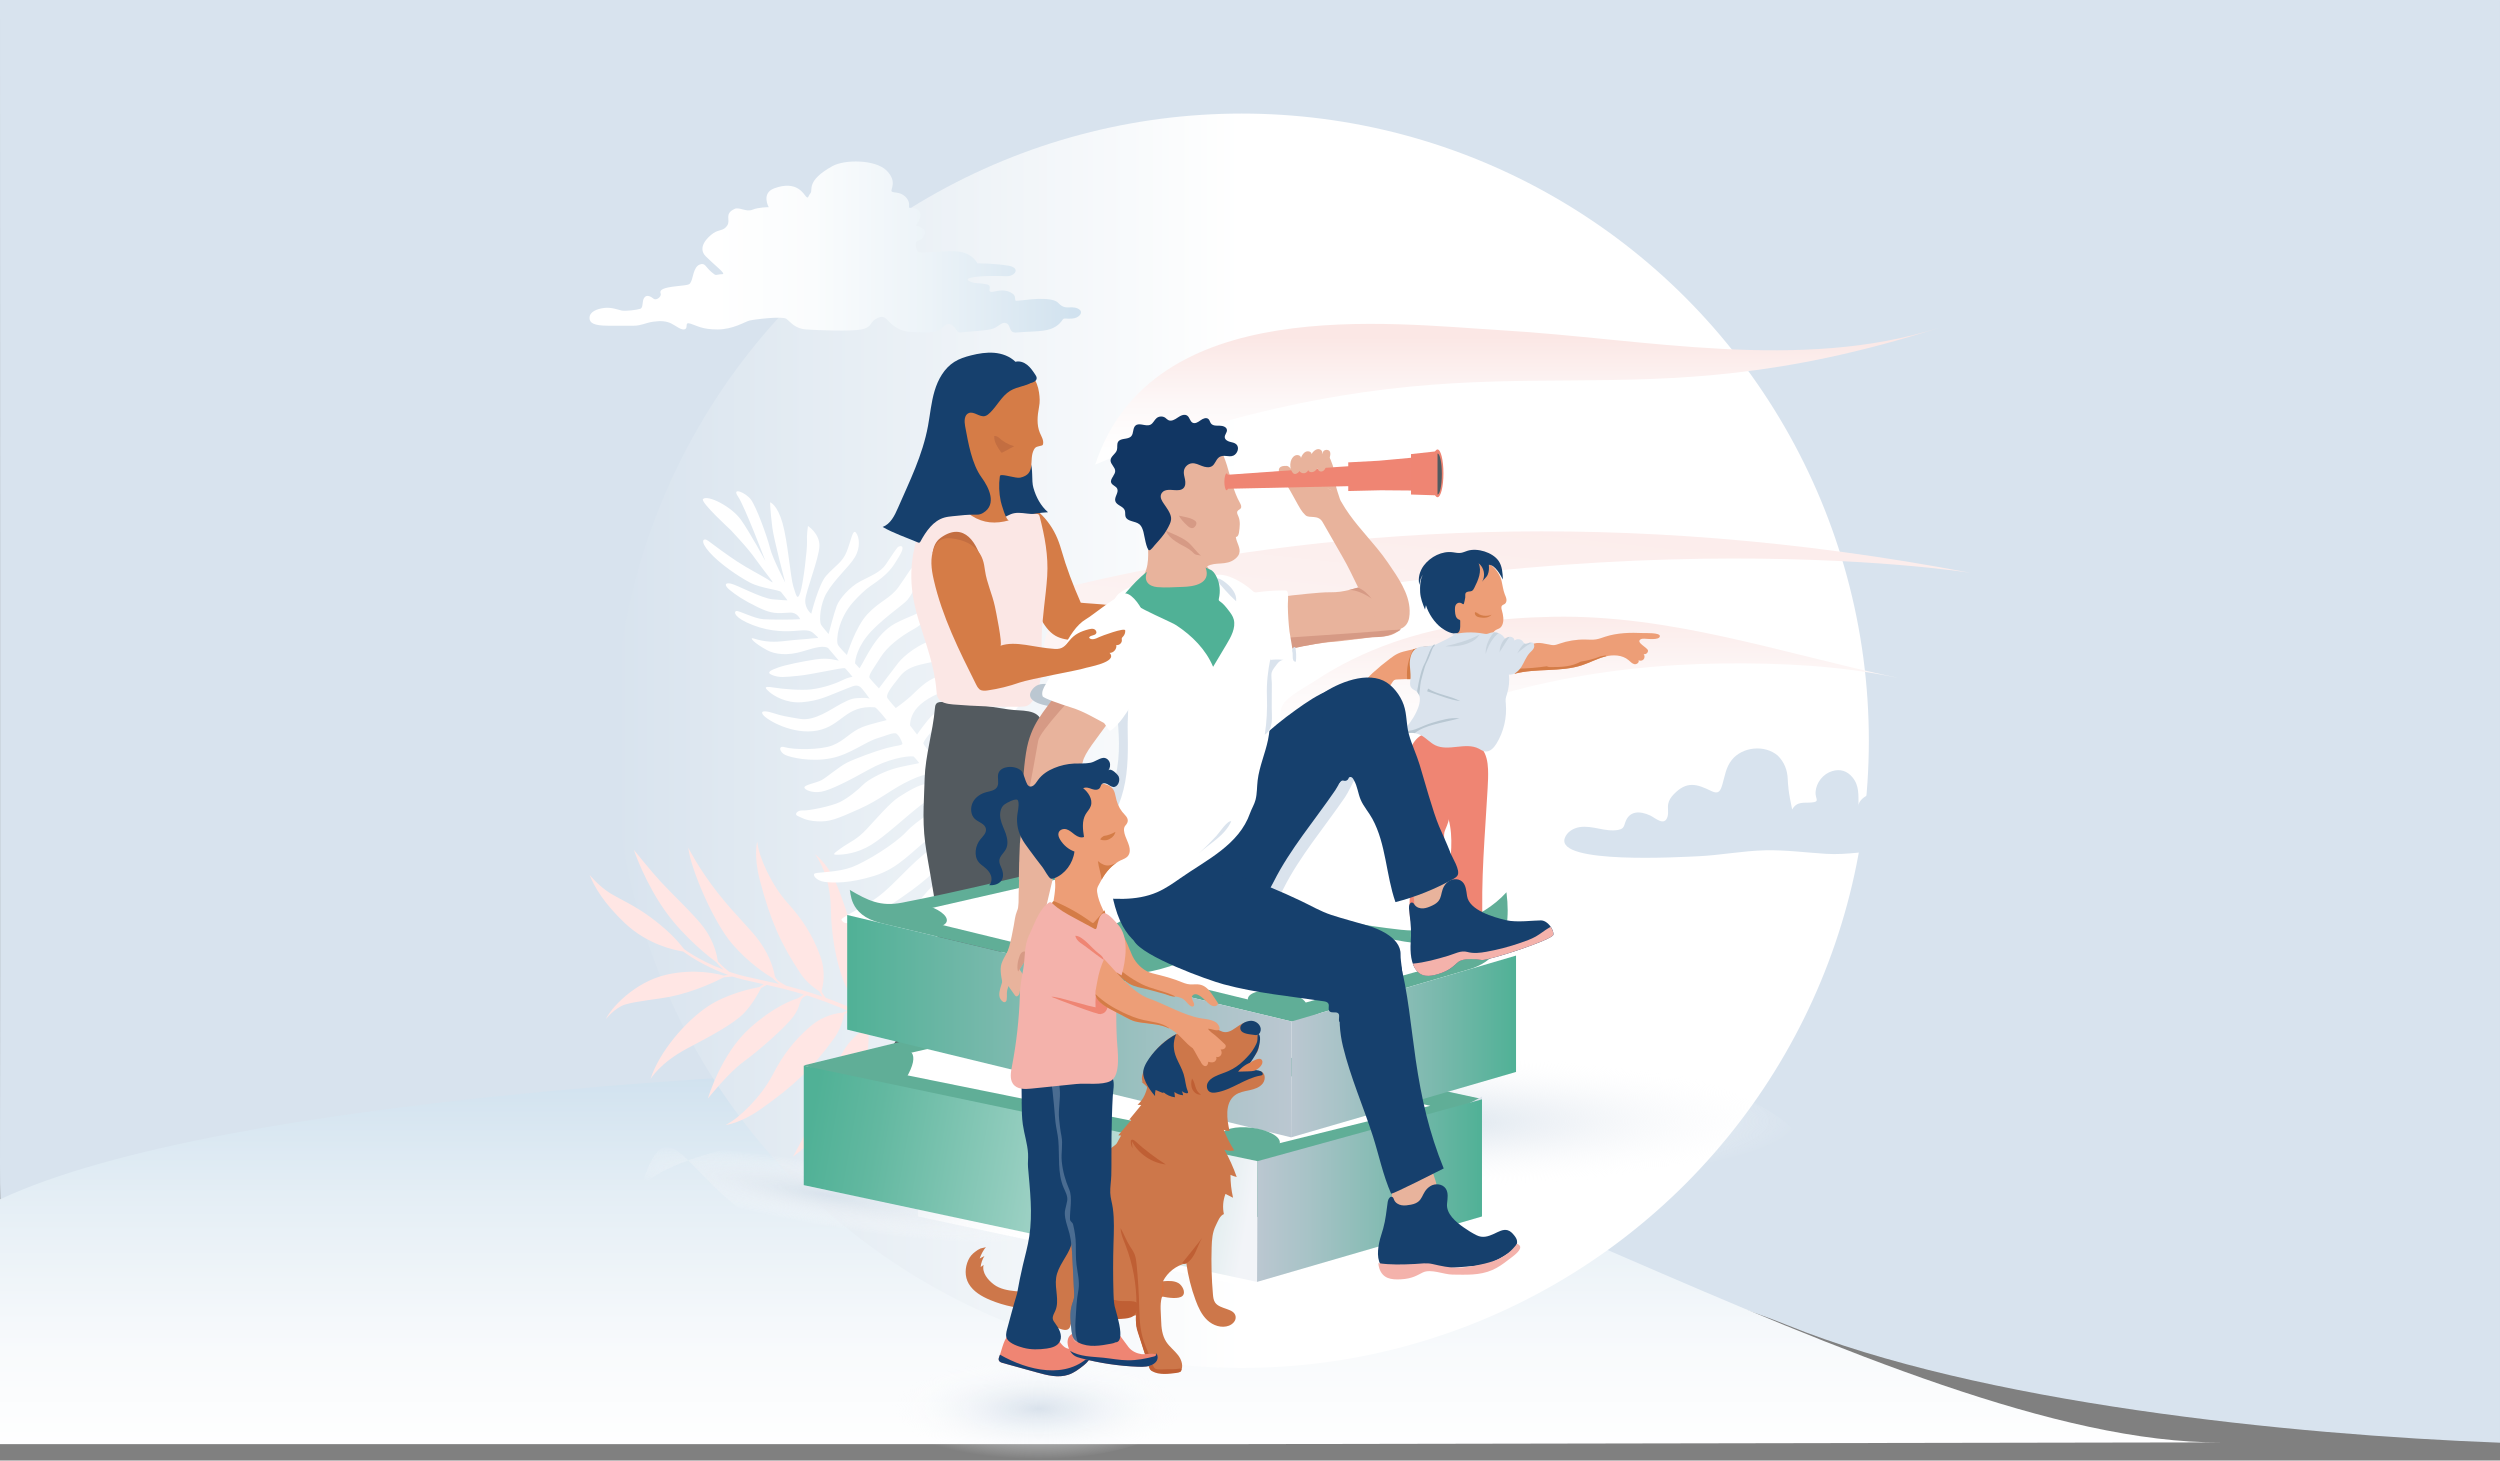 <svg xmlns="http://www.w3.org/2000/svg" xmlns:xlink="http://www.w3.org/1999/xlink" id="Layer_2" data-name="Layer 2" viewBox="0 0 674.08 393.8"><rect x="0" y="0" width="674.08" height="393.8" fill="#808080" stroke="none"/><defs><linearGradient id="linear-gradient" x1="299.36" y1="392.35" x2="299.36" y2="290.51" gradientUnits="userSpaceOnUse"><stop offset="0" stop-color="#fff"></stop><stop offset=".28" stop-color="#f8fafc"></stop><stop offset=".69" stop-color="#e4eef5"></stop><stop offset="1" stop-color="#d1e2ef"></stop></linearGradient><linearGradient id="linear-gradient-2" x1="-1641.12" y1="-203.07" x2="-1302.91" y2="-203.07" gradientTransform="translate(-1137.22 -3.34) rotate(-180)" gradientUnits="userSpaceOnUse"><stop offset=".5" stop-color="#fff"></stop><stop offset=".81" stop-color="#e7eef4"></stop><stop offset="1" stop-color="#d8e3ee"></stop></linearGradient><linearGradient id="linear-gradient-3" x1="-985" y1="199.95" x2="-985" y2="137.06" gradientTransform="translate(-556.72) rotate(-180) scale(1 -1)" gradientUnits="userSpaceOnUse"><stop offset="0" stop-color="#fff"></stop><stop offset=".26" stop-color="#fdf8f8"></stop><stop offset=".61" stop-color="#fbe8e6"></stop><stop offset=".97" stop-color="#fbe7e5"></stop><stop offset=".99" stop-color="#e3e4ea"></stop><stop offset="1" stop-color="#d1e2ef"></stop></linearGradient><linearGradient id="linear-gradient-4" x1="-965.79" y1="121.51" x2="-965.79" y2="91.01" gradientTransform="translate(-556.72) rotate(-180) scale(1 -1)" gradientUnits="userSpaceOnUse"><stop offset="0" stop-color="#fff"></stop><stop offset=".41" stop-color="#fdf8f8"></stop><stop offset="1" stop-color="#fbe7e5"></stop></linearGradient><linearGradient id="linear-gradient-5" x1="-419.7" y1="86.06" x2="-419.7" y2="-2.9" gradientTransform="translate(-663.61 -7) rotate(-173.92) scale(2.55 -2.11) skewX(-11.01)" xlink:href="#linear-gradient-4"></linearGradient><linearGradient id="linear-gradient-6" x1="288.9" y1="66.61" x2="164.84" y2="66.61" gradientUnits="userSpaceOnUse"><stop offset="0" stop-color="#d1e2ef"></stop><stop offset=".05" stop-color="#d6e5f0"></stop><stop offset=".31" stop-color="#ecf3f8"></stop><stop offset=".56" stop-color="#fafcfd"></stop><stop offset=".78" stop-color="#fff"></stop></linearGradient><radialGradient id="radial-gradient" cx="-2278.58" cy="-329.3" fx="-2278.58" fy="-329.3" r="113.46" gradientTransform="translate(1100.33 419.35) scale(.36 .12)" gradientUnits="userSpaceOnUse"><stop offset="0" stop-color="#d9e2ec"></stop><stop offset="1" stop-color="#fff" stop-opacity="0"></stop></radialGradient><radialGradient id="radial-gradient-2" cx="-906.37" cy="-212.48" fx="-906.37" fy="-212.48" r="225.75" gradientTransform="translate(-46.95 319.33) rotate(-180) scale(.47 -.08)" gradientUnits="userSpaceOnUse"><stop offset="0" stop-color="#dae3ed"></stop><stop offset=".13" stop-color="#dde6ee" stop-opacity=".89"></stop><stop offset=".42" stop-color="#e8edf3" stop-opacity=".62"></stop><stop offset=".84" stop-color="#f8f9fb" stop-opacity=".18"></stop><stop offset="1" stop-color="#fff" stop-opacity="0"></stop></radialGradient><radialGradient id="radial-gradient-3" cx="-2067.2" cy="307.02" fx="-2067.2" fy="307.02" r="105.43" gradientTransform="translate(-909.67 96.72) rotate(-169.96) scale(.56 -.08) skewX(1.06)" xlink:href="#radial-gradient-2"></radialGradient><linearGradient id="linear-gradient-7" x1="336.79" y1="326.75" x2="217.9" y2="306.08" gradientUnits="userSpaceOnUse"><stop offset="0" stop-color="#f2f4f8"></stop><stop offset=".11" stop-color="#dcebeb"></stop><stop offset=".54" stop-color="#91ccbd"></stop><stop offset=".85" stop-color="#62b8a0"></stop><stop offset="1" stop-color="#50b196"></stop></linearGradient><linearGradient id="linear-gradient-8" x1="2310.37" y1="320.29" x2="2371.02" y2="320.29" gradientTransform="translate(2709.95) rotate(-180) scale(1 -1)" gradientUnits="userSpaceOnUse"><stop offset="0" stop-color="#dce3ec"></stop><stop offset=".11" stop-color="#dee5ed" stop-opacity=".92"></stop><stop offset=".33" stop-color="#e5eaf1" stop-opacity=".72"></stop><stop offset=".65" stop-color="#f1f3f7" stop-opacity=".4"></stop><stop offset="1" stop-color="#fff" stop-opacity="0"></stop></linearGradient><linearGradient id="linear-gradient-9" x1="338.94" y1="321.03" x2="399.59" y2="321.03" gradientUnits="userSpaceOnUse"><stop offset="0" stop-color="#bbc7d1"></stop><stop offset=".22" stop-color="#a8c3c7"></stop><stop offset=".65" stop-color="#7ab9ad"></stop><stop offset="1" stop-color="#50b196"></stop></linearGradient><linearGradient id="linear-gradient-10" x1="2361.71" y1="276.69" x2="2481.52" y2="276.69" gradientTransform="translate(2709.95) rotate(-180) scale(1 -1)" xlink:href="#linear-gradient-9"></linearGradient><linearGradient id="linear-gradient-11" x1="348.12" y1="282.17" x2="408.77" y2="282.17" xlink:href="#linear-gradient-9"></linearGradient></defs><g id="Illustration"><g><path d="m674.08,0H0c0,16.91.09,301.9,0,313.75-.09,12.7,1.06,41.94,1.06,41.94,33.39-5.86,182.97-13.08,217.19-14.57,33.11-1.45,66.27-.18,99.33,1.64,58.18,3.2,110.22-7.41,164.21,14.49,51.91,21.05,135.37,29.6,192.29,31.75V0Z" style="fill: #d8e3ee;"></path><path d="m281.63,287.26v-.03c-.31,0-.61.01-.92.01-.31,0-.61-.01-.92-.01v.03c-.67.01-1.32.03-1.99.04-.67-.01-1.32-.03-1.99-.04v-.03c-.31,0-.61.01-.92.01-.31,0-.61-.01-.92-.01v.03c-52.04.83-213.07,7.68-273.98,36.12v66.01h328.1l270.62-.48c-87.13.48-237.39-100.38-317.09-101.66Z" style="fill: url(#linear-gradient);"></path><circle cx="334.79" cy="199.73" r="169.11" style="fill: url(#linear-gradient-2);"></circle><path d="m234.49,276.79c.33-.33.67-.66,1.01-.98,1.7.87,3.38,1.77,5.04,2.71,4.48,2.51,8.82,5.27,13.06,8.18.62.42,1.23.86,1.85,1.29.16-.38.31-.76.48-1.14-.55-.38-1.1-.77-1.65-1.14-4.28-2.9-8.67-5.65-13.19-8.17-1.67-.94-3.37-1.84-5.09-2.71l.03-.02c-.35-.45-.69-.92-1.02-1.39-.16-.24-.33-.47-.48-.72-.16-.24-.31-.49-.46-.74,0-.01-.01-.02-.02-.04.42-.73,1.56-3.04,1.05-6.01-.43-2.52-2.69-8.55-3.99-11.76-1.3-3.21-3.87-12.13-6.02-16.79-2.15-4.66-5.33-7.02-5.33-7.02,2.43,3.34,4.23,8.53,4.29,15.13.05,5.91,1.29,13.67,3.43,19.13,1.73,4.43,4.87,6.65,5.99,7.34.05.09.1.19.15.28.29.51.59,1.01.9,1.51.11.18.23.36.34.55-.22-.11-.45-.22-.67-.33-.58-.28-1.16-.57-1.75-.84l-1.76-.81c-1.18-.52-2.37-1.05-3.57-1.54-1.48-.61-2.98-1.19-4.49-1.74-.22-.31-.43-.63-.64-.94-.11-.17-.22-.33-.32-.5l-.13-.5c.39-1.29,1.23-5-.4-9.42-2.03-5.5-4.71-9.71-8.68-14.09-4.43-4.88-7.89-12.54-8.28-16.65,0,0-1.04,3.77.72,10.46,2.79,10.64,5.6,17.12,11.04,25.22,1.59,2.36,3.98,4.06,4.98,4.7,0,0,.01.02.02.03l.58,1.06c.06.11.12.21.17.32-.61-.22-1.23-.43-1.84-.63-2.46-.82-4.94-1.54-7.45-2.19-.14-.04-.28-.07-.42-.11-.28-.17-.55-.34-.58-.35l-.16-.08c-.11-.06-.21-.12-.32-.18-.21-.13-.42-.27-.62-.41-.2-.14-.41-.29-.6-.44-.14-.12-.51-.68-.76-1.03-.25-1.57-1.1-5.17-4.06-9.36-2.41-3.42-6.48-7-11.4-13.27-5.11-6.51-7.9-12.12-7.9-12.12.8,6.29,6.99,20.32,11.86,25.97,4.38,5.09,9.07,8.14,10.85,9.2.16.17.33.34.51.49.38.35.76.68,1.17,1,.05.04.1.08.16.12-1.76-.42-3.52-.8-5.28-1.18-2.52-.55-5.04-1.06-7.45-1.87-.27-.09-.54-.18-.81-.27-.41-.33-.81-.67-1.21-1.02-.22-.2-.45-.39-.66-.6-.21-.21-.43-.42-.64-.63-.16-.16-.33-.33-.49-.5-.19-1.41-.94-5.26-3.77-9.11-2.42-3.3-8.74-9.24-11.58-12.33-2.84-3.09-7.31-8.65-7.31-8.65,0,0,3.01,9.03,8.79,16.95,4.9,6.72,11.5,11.9,13.4,13.32.19.23.39.45.6.67.41.44.84.87,1.27,1.29.02.02.03.03.05.04-1.62-.61-3.2-1.3-4.75-2.06-1.15-.57-2.27-1.18-3.37-1.84-.55-.33-1.09-.67-1.62-1.03-.26-.18-.53-.36-.78-.55-.03-.02-.05-.04-.08-.06-2-2.67-5.01-5.63-9.02-8.57-4.39-3.23-8.22-4.86-10.61-6.31-3.44-2.09-5.83-5.14-5.83-5.14,1.27,3.27,3.93,7.73,9.5,13.02,6.1,5.79,13.4,7.32,15.75,7.67.23.17.46.34.69.5.53.37,1.08.73,1.63,1.08,1.1.69,2.23,1.34,3.39,1.93,2.06,1.07,4.19,2,6.38,2.8-.05,0-.1.02-.15.02l-.51.08c-.16.02-.33.05-.49.09-1.83-.53-7.85-1.93-15.3-.29-8.98,1.99-15.41,9.46-16.5,12.03,0,0,2.41-3.11,5.26-3.97,2.85-.86,8.97-1.47,11.84-2.03,6.77-1.33,12.93-4.35,14.73-5.28.17-.01.35-.03.52-.05.34-.04.68-.08,1.02-.1.28-.02.56-.04.83-.05.46.15.93.3,1.4.43.63.18,1.26.34,1.89.49,1.26.31,2.53.58,3.79.85.43.09.85.19,1.27.28-.08.05-.16.1-.24.15l-.67.44c-.09.06-.18.12-.27.18-2.14.4-8.87,1.87-13.9,5.24-6.05,4.06-13.12,12.26-15.43,19.59,0,0,2.45-4.36,10.03-8.35,5.84-3.07,12.31-6.49,15.15-9.42,2.29-2.36,4.03-5.6,4.62-6.75.25-.15.5-.3.76-.45.26-.15.53-.3.8-.44,1.8.4,3.6.82,5.38,1.29,1.55.4,3.08.84,4.61,1.3-.11.07-.21.13-.32.2l-1.34.84c-1.76.53-6.59,2.37-12.83,7.94-7.9,7.05-11.39,19.08-11.39,19.08,0,0,5.47-6.92,9.65-9.96,4.18-3.04,11.46-9.45,13.48-12.27.97-1.35,1.43-2.56,1.64-3.44h.03c.24-.83.55-1.44,1.05-1.71.27-.15.55-.3.82-.44.66.21,1.32.42,1.98.64,2.43.82,4.83,1.72,7.2,2.71.58.24,1.16.49,1.74.74-.04.02-.08.04-.12.06-.36.17-.73.33-1.09.51-1.33.08-5.12.59-8.71,3.66-4.45,3.82-7.46,7.8-10.18,13.05-3.03,5.85-9,11.77-12.72,13.57,0,0,3.89-.34,9.55-4.32,9-6.33,14.09-11.23,19.78-19.15,1.73-2.41,2.48-5.4,2.7-6.45.29-.13.58-.25.88-.36.22-.08.44-.16.66-.24.35.15.69.31,1.03.46l1.75.81c.58.27,1.15.56,1.73.84.39.19.79.39,1.18.59-.28.29-.56.59-.83.89-.24.27-.48.54-.72.81-.03.03-.06.06-.08.1-.93.58-2.76,1.91-4.67,4.32-1.97,2.49-5.66,10.08-7.8,15.6-3.19,8.26-7.02,14.67-7.02,14.67,0,0,13.22-9.74,17.24-18.94,3.92-8.97,3.25-14.3,2.97-15.67.16-.17.32-.34.49-.5Z" style="fill: #ffe6e4;"></path><path d="m511.33,182.7c-15.19-3.22-31.19-3.97-46.65-3.81-16.77.18-33.57,1.94-49.93,5.7-9.17,2.11-18.2,4.85-26.95,8.3-4.54,1.79-9.01,3.78-13.38,5.96-4.02,2.01-7.09,5-11.66,4.96-2.62-.02-5.27-.04-7.84-.6s-5.07-1.71-6.82-3.67c-1.99-2.22-3.88-6.78-2.21-9.51,1.52-2.49,6.37-4.91,8.79-6.52,6.5-4.31,13.57-7.72,20.94-10.29,13.83-4.82,28.53-6.65,43.12-6.92,31.84-.6,61.44,9.78,92.6,16.39Z" style="fill: url(#linear-gradient-3);"></path><path d="m295.3,125.27c15.32-46.3,79.12-38.04,109.9-36.2,38.1,2.27,80.04,11.28,117.65-.7-85.01,27.08-112.06,1.86-198.19,26.81-9.92,2.87-19.78,5.98-29.36,10.09Z" style="fill: url(#linear-gradient-4);"></path><path d="m289.31,157.89c-2.48,3.48-5.03,7.32-6.82,12.13-1.24,3.34-1.33,5.8-.69,7.86,138.32-41.34,249.52-23.42,249.52-23.42-93.85-17.87-174.83-12.55-242.01,3.43Z" style="fill: url(#linear-gradient-5);"></path><path d="m271.35,221.95c3.07-3.47,6.92-2.95,11.36-3.88,4.43-.93,8.42-3.71,9.74-5.27,1.84-2.18,3.1-2.85,2.91-3.52-.19-.66-1.4.06-3.2,1.38s-5.21,1.21-9.75,1.72c-4.53.51-7.06.87-10.15,3.16-3.1,2.3-7.26,7.91-7.26,7.91,0,0-.7-1.21-1.42-2.31-1.13-1.71-1.44-.94-.26-3.16,1.18-2.22,7.9-6.34,11.96-8.26,4.06-1.92,7.09-4.26,8.98-5.84,1.89-1.58,3.99-4.63,3.63-5.12-.36-.49-3.11,1.8-4.73,3.28-1.63,1.49-5.69,3.57-9.78,3.66-4.09.09-7.02,3.19-8.47,4.84-1.45,1.65-4.3,6.15-4.3,6.15,0,0-2.86-3.91-3.05-4.4-.19-.49,2.59-3.56,5.68-5.86,3.09-2.3,5.89-2.24,10.23-3.75,4.33-1.51,6.7-4.68,8.14-6.66,1.44-1.98,1.01-2.65.49-2.3-.52.36-4.83,3.44-6.29,4.25-1.47.81-10.58,1.85-13.71,3.99-5.1,3.49-6.85,7.33-6.85,7.33l-1.49-2.13s-.14-1.68.62-2.97c.76-1.29,6.26-5.52,10.34-6.77,4.08-1.25,7.98-4.43,9.51-6.5,1.53-2.07,2.06-4.08,1.55-4.38-.51-.3-1.65,1.3-2.58,2.6-.93,1.29-6.71,4.95-9.76,4.99-3.06.04-7.97,2.99-8.99,4.21-1.02,1.21-3.72,4.55-3.72,4.55,0,0-1.67-2.01-1.76-2.42-.1-.41,1.79-3.32,4.88-5.45,3.1-2.13,4.33-1.84,8.32-3.17,3.99-1.33,7-3.54,8.62-5.19,1.62-1.65,1.66-3.92.29-2.86-1.37,1.06-5.16,3.89-9.59,4.81-4.43.93-8.67,3.19-9.95,4.16-1.29.97-4.27,5.29-4.27,5.29l-1.88-2.44s-.12-2.1,1.4-4.17c1.53-2.07,4.63-4.2,9.83-5.74,5.21-1.55,7.85-1.21,11.17-4.54,1.47-1.47,1.63-2.72.51-2.09-1.12.63-3.59,2.1-4.78,2.34-5.72,1.17-6.06-.26-10.61,1.02-3.18.9-5.79,3.9-7.34,5.3-1.54,1.4-4.04,3.18-4.04,3.18,0,0-1.67-1.84-2.21-2.65-.54-.82.45-2.3,3.35-5.93,2.89-3.63,7.36-3.05,13.6-5.14,6.24-2.09,9.46-6.73,9.88-7.84.41-1.1-.98-1.05-2.7.36-1.72,1.41-6.08,1.75-10.77,2.6-4.7.86-9.07,4.63-10.43,6.35-1.36,1.73-5.26,6.94-5.26,6.94,0,0-2.44-2.56-2.56-2.9-.26-.77,1.21-2.6,2.98-5.44,1.77-2.83,5.04-5.47,9.09-7.72,4.06-2.25,8.9-8.39,10.02-10.21,1.12-1.82-.68-2.04-1.16-1.04-.48,1-2.84,3.06-5.07,5.16-2.23,2.1-5.35,2.72-8.89,4.63-5.38,2.91-8.02,9.67-9.64,12.1l-1.2-1.32s-.01-3.17,3.13-7.23c3.14-4.06,10-8.64,11.01-9.91,3.63-4.56,2.22-8.53,1.77-8.93-.45-.4-1.87,2.25-4.16,5.44-2.29,3.19-5.07,3.78-8.4,7.34-3.33,3.56-5.55,11.03-5.55,11.03,0,0-2.03-2.02-2.41-2.73-.62-1.16.03-6.92,4.03-11.46,1.37-1.55,3.43-3.54,4.66-4.36,5.14-3.43,5.98-5.03,7.75-7.94,2.19-3.6.02-2.93-.32-2.58-.34.35-1.87,2.58-3.22,4.65-1.35,2.06-4.16,3.13-6.92,4.58-2.76,1.45-5.58,4.66-6.32,6.61-.74,1.95-2.19,7.58-2.19,7.58,0,0-1.83-2.1-2.04-2.53-.57-1.19-.2-5.6,1.48-8.49,2.26-3.88,6.02-7.01,7.63-9.67,1.6-2.66,1.22-5.5.32-6.63-.9-1.14-1.35,2.23-2.51,5.12-1.16,2.89-3.1,3.76-5.54,6.5-2.03,2.27-4.01,10.22-4.01,10.22,0,0-1.74-1.3-1.62-3.65.12-2.35,3.72-11.25,3.82-14.6.1-3.35-3.09-5.4-3.09-5.4,0,0-.38,2.44-.26,4.19.12,1.75-1,11.4-1.82,13.78-.82,2.38-1.12.63-1.87-1.68-.75-2.31-1.48-11.99-2.9-17.04-1.42-5.05-3.35-5.64-3.35-5.64,0,0-.05,1.59.58,6.75.42,3.38,3.5,14.92,3.5,14.92,0,0-3.39-6.45-4.08-9.21-.88-3.5-3.73-11.23-5.17-13.18-1.44-1.95-5.31-3.47-3.51-.87,1.8,2.61,7.4,17.41,7.4,17.41,0,0-4.05-7.5-6.57-11.08-2.52-3.58-8.99-6.85-10.25-5.62-.8.78,7.52,8.4,7.52,8.4,6.66,7.18,5.79,6.86,9.65,11.8,2.56,3.27,1.54,2.26.3,1.47-1.24-.79-5.44-2.98-8.1-4.72-2.66-1.74-6.56-4.59-7.89-5.63-1.33-1.04-2.54-.15.24,3,2.78,3.15,7.83,6.55,10.92,8.19,3.09,1.63,7.88,1.92,8.41,2.57,1.38,1.67,1.72,2.24,1.72,2.24,0,0-2.2-.1-4.01-.28-3.06-.3-9.6-3.89-11.27-4.24-1.67-.35-1.82.49-.22,1.77,1.6,1.28,3.46,2.62,7.43,4.56,3.97,1.93,5.24,1.7,8.73,1.49,2.02-.12,2.77,1.77,2.77,1.77-2.01.16-7.32.17-9.86.02-2.54-.15-6.69-2.41-7.38-2.22-.69.19-.65,1.82,4.46,3.79,5.11,1.97,9.38,1.77,12.51,1.48,3.14-.29,3.5.41,4.57,1.37,1.07.96.3.53-1.11.75-1.32.21-4.05.3-7.1.67-3.05.37-5.39.37-8.68-.66-1.3-.41.11,1.25,3.71,3.18,1.96,1.05,5.34,1.62,9.69.26,3.68-1.15,5.45-1.51,6.69-.89l2.9,3.42c-.52.02-2.48-.89-6.22-.32-3.74.57-8.18,1.5-10,2.15-1.82.66-3.64,1.32-1.7,2.08,1.94.76,3.33.54,7.03.19,3.7-.35,11.66-2.23,12.51-2.06.24.05,2.09,2.34,2.09,2.34,0,0-1.27.15-2.65.87-1.38.72-4.94,2.11-8.58,2.52-2.55.29-7.26-.05-10.16-.52-2.89-.47-2.09.25-1.02,1.21,1.07.96,4.44,3.09,8.68,2.77,4.79-.36,7.32-1.81,10.53-3.03,3.21-1.21,3.97-1.9,5.21-1.15.64.39,2.63,3.27,2.63,3.27,0,0-.2-.33-2.3-.25-2.09.08-2.62.1-5.38,1.55-2.76,1.45-7.13,4.76-11.11,4.1-3.69-.61-5.17-.88-6.93-1.48-1.76-.6-4.04-1.01-3.05.37.99,1.38,8.04,5.52,14.65,4.25,6.61-1.27,7.6-6.88,15.46-6.27.57.04,3.23,3.45,3.23,3.45-.34.15-4.22.97-6.54,1.88-3.21,1.26-4.75,3.63-8.05,4.93-3.29,1.3-10.5,1.21-12.89.5-1.92-.57-1.37,1.39.13,2.09,1.5.69,6.88,1.95,12.27.9,5.39-1.05,9.14-4.43,12.88-5.5,1.92-.55,4.15-1.64,4.89-1.11.57.41,1.18,1.49,1.54,2.57.2.59-1.33.52-4.28,1.3-2.95.79-8.5,2.85-10.61,3.9-2.11,1.05-5.55,4.02-6.93,4.75-1.38.72-4.6,1.27-4.59,1.94.01.67,2.13,1.59,4.57,1.16,2.44-.43,7.45-2.97,12.67-5.9,5.22-2.93,10.19-3.77,12.11-3.62.24.02,1.61,1.78,1.61,1.78-.61.27-4.44.76-7.39,1.72-2.95.95-6.49,2.85-7.77,4.16-1.28,1.31-4.03,3.59-6.28,4.68-2.25,1.09-8.33,2.34-9.91,2.23-1.57-.11-2.42,1.1-1.45,1.48.97.38,1.95,1.26,5.27,1.46,3.32.2,5.31-.63,11.28-3.29,5.97-2.66,8.72-5.43,13.89-7.83,2.51-1.16,4.35-1.74,4.84-1.33.55.46.7,1.12.91,1.47.45.74.38.95-1.45.94-1.83-.01-5.2,2.05-7.48,3.52-2.28,1.47-5.86,5.63-8.6,8.58-2.73,2.95-4.64,3.53-6.88,5.13-2.24,1.59-2.49,1.86-.95,1.82,1.54-.03,5.18-.32,8.97-2.64,3.79-2.33,8.93-7.22,13.31-10.65,2.74-2.15,5.67-2.66,5.67-2.66.49.37,1.84,2.09,1.92,2.44.11.49-.37.51-1.26.6-1.24.12-6.95,3.32-10.11,6.71-3.16,3.39-11.09,8.22-14.76,9.57-3.67,1.34-8.85,1.33-9.83,1.64-.98.32.33,2.05,2.58,2.32,2.25.27,6.59.46,13.36-1.64,6.77-2.11,9.99-6.59,15.58-10.74,5.59-4.15,7.65-3.43,7.65-3.43l2.09,2.64s-3.48-.3-5.38.78c-1.9,1.08-5.59,3.99-8.59,6.7-3,2.71-5.47,5.57-8.81,8.47-3.34,2.89-6.81,4.37-9.31,5.89-2.5,1.52-2.33,1.35-1.69,2.07.64.72,2.53.49,7.12-1.61,4.58-2.11,6.31-3.18,11.47-6.9,5.16-3.72,10.71-9.54,13.73-11.25,1.15-.65,3.55-1.03,3.93-.37.97,1.67,1.93,3.13,1.93,3.13,0,0-4.05.35-9.65,3.83-5.6,3.49-9.14,9.48-12.81,13.39-3.67,3.91-6.65,7.63-8.46,8.62-1.81.99-1.68,3.25-.46,3.03,1.22-.22,2.77-.95,8.25-6.35,5.47-5.4,6.48-7.29,11.87-12.6,5.39-5.32,11.7-6.27,13.37-6.08.41.05.6.97.76,1.2.26.39.41.81.31,1.11-.15.48-.95.35-2.64,1.34-2.06,1.21-3.31,3.01-7.26,6.18-3.95,3.17-5.56,5.66-7.81,7.78-2.25,2.13-5.52,6.13-7.04,8.37-1.52,2.24-.87,1.43.38,1.32,1.25-.1,4.14-2.51,6.76-4.36,2.62-1.85,10.24-9.54,12.89-12.23,2.65-2.7,6.97-3.68,7.95-3.83.55-.08,1.96,2.74,1.7,2.67-.5,1.03-3.77,2.35-7.99,5.11-4.22,2.76-7.13,5.72-11.28,9.78-4.16,4.06-3.24,5.18-3.24,5.18,0,0,7.02-2.7,9.5-5.23,2.48-2.52,7.7-7.16,9.86-8.67,3.48-2.44,7.34-.31,9.61,2.26,4.97,5.62,9.04,11.74,13.23,17.91,5.21,8.22,7.26,14.01,9.78,23.28,1.49.21,2.99.3,4.53.28-2.48-7.98-7.87-22.05-13.77-29.72-1.13-1.47-2.11-3.02-3.25-4.49l-1.92-2.47c-.36-.47-1.49-1.46-1.57-2.02-1.3-1.67-3.97-4.5-3.32-6.81.41-1.44,1.15-1.85,4.79-3.33,3.64-1.48,3.46-2.12,9.46-3.33,4.73-.96,4.87-1.88,3.81-2.5-1.06-.63-4.65-.9-9.26.03-4.61.94-8.99,4.59-11.93,6.04l-1.16-1.49c.96-1.49,3.6-2.76,7.92-5.11,4.32-2.35,8.57-3.77,10.99-4.87,2.42-1.1,3.72-1.57,3.01-2.38-.72-.81-2.03-1.21-5.27-1.18-3.24.03-8.13,2.02-11.62,4.71-4.08,3.14-6.82,6.44-6.82,6.44l-1.9-2.93c.25-.76,2.55-2.14,8.11-6.1,6.28-4.47,12-5.08,13.3-5.55,1.3-.47-.56-1.48-3.36-1.88-2.8-.39-5.83.98-10.93,3.28-5.1,2.29-9.66,6.56-9.66,6.56,0,0-1.31-1.6-1.77-2.67-.46-1.07,3.23-3.56,5.99-5.01,3.26-1.72,8.51-2.51,12.92-4.44,4.41-1.93,6.5-2.18,6.92-3.28.41-1.1-5.95-.6-8.5-.44-2.55.17-8.6,1.28-12.4,3.27-3.8,1.99-7.38,6.15-7.38,6.15,0,0-1.24-1.86-1.36-2.21-.36-1.05.66-1.7,3.73-5.17Z" style="fill: #fff;"></path><path d="m482.23,212.58c-.1-.82-.17-1.64-.2-2.49-.09-2.48-.93-4.6-2.68-6.35-3.53-3.03-9.61-2.4-12.43,1.2-1.61,2.05-1.82,4.29-2.54,6.68-.5,1.67-1.02,2.62-2.93,1.68-3.96-1.95-6.66-2.77-10.15.86-.71.73-1.32,1.61-1.5,2.61-.2,1.12.14,2.31-.17,3.4-.8,2.79-3.34.34-4.67-.28-2.78-1.28-5.64-1.35-6.74,1.85-.18.53-.29,1.11-.69,1.5-.32.31-.77.45-1.21.53-1.72.32-3.49,0-5.2-.34s-3.47-.68-5.2-.41-3.44,1.32-4.01,2.97c-2.44,7.11,31.29,5.09,35.88,4.89,6.07-.27,12.09-1.47,18.16-1.61,5.48-.13,10.91.61,16.37.95,5.94.38,11.39-.88,17.2-1.01,11.55-.26,22.73,2.14,34.3-.45.07-3.21-3.66-4.97-6.78-5.74-3.87-.95-7.79-1.57-11.74-2.06-2.6-.33-6.43.5-8.78-.84-1.4-.8-2.04-2.91-3.04-4.15-1.67-2.07-3.82-3.42-6.5-2.93-1.63.3-5.91,2.04-5.86,4.26-.07-2.84.27-5.4-1.63-7.7-1.43-1.73-3.28-2.34-5.47-1.68-2.45.73-4.32,3.09-4.49,5.64-.12,1.88,1.34,2.61-1.1,2.82-2.08.18-3.9-.4-5.21,1.89-.4-1.94-.78-3.8-1.01-5.71Z" style="fill: #d8e3ee;"></path><path d="m271.76,71.62c-3.66-.62-8.24-.62-8.24-.62,0,0-1.1-2.47-4.58-3.09-3.48-.62-10.81.62-11.36,0-.55-.62-.92-2.16-.46-2.7s1.37-.46,1.74-1.16c.37-.69,1.1-1.7-.09-2.47s-1.86-.77-1.86-.77c0,0,1.86-2.24,1.12-3.63s-2.84-1-2.93-1.24.46-1.54-1.01-2.93c-1.47-1.39-3.21-.93-3.66-1.39-.46-.46,1.65-2.62-1.37-5.63s-11.29-3.04-14.59-1.21c-7.22,4.01-5.2,6.38-5.93,7.3s-.55,1.54-1.19.93c-.64-.62-2.43-4.5-8.59-2.23-3.59,1.33-1.49,5.08-1.49,5.08,0,0-2.75,0-4.4.69-1.65.69-3.57-.81-4.79-.23-2.93,1.39-.98,2.93-1.99,4.48-1.01,1.54-2.2,1-3.76,2.08s-4.4,3.86-2.02,6.25,5.56,4.75,4.49,4.79c-2.11.08-1.47.69-3.02-.62-1.56-1.31-1.65-2.62-3.21-1.93-1.56.69-1.74,3.63-2.2,4.48s-.09.93-3.85,1.31c-3.76.39-4.76,1-4.4,1.93s-1.19,1.98-1.83,1.49-1.83-1.34-2.56-.33c-.73,1-.18,2.7-1.1,3.01-.92.31-4.03.69-5.04.46-1.01-.23-2.75-.93-4.67-.69s-4.04,1-3.96,2.78c.05,1.25,1.12,2.01,5.06,2.01,3.94,0,4.85,0,6.87,0,2.02,0,3.11-.77,5.22-1.08,2.11-.31,3.57-.15,4.85.46,1.28.62,2.84,2.01,3.76,1.54s-.27-2.01,1.47-1.47c1.74.54,3.11,1.57,7.33,1.56,4.21-.02,7.33-2.1,8.61-2.41,1.28-.31,8.79-1.24,9.89-.46,1.1.77,2.2,2.66,5.41,2.87,3.2.22,12.09.56,14.84,0,2.75-.56,2.38-1.87,3.57-2.64,1.19-.77,2.2-1.08,3.11-.23.92.85,2.84,3.47,6.96,3.55,4.12.08,6.14.31,7.51-.69,1.37-1,2.11-2.16,3.48-1,1.37,1.16.92,2.01,2.47,1.78s7.05-.39,8.61-1.08c1.56-.69,2.29-1.93,3.48-1.31s.46,2.7,2.75,2.43c2.29-.27,6.96-.12,9.16-.97,2.2-.85,2.84-2.08,3.21-2.55s.82-.08,2.56-.23,2.84-1.47,2.11-2.24c-.73-.77-1.92-.85-3.02-.77s-1.92-.18-2.93-1.24-3.66-1.06-5.31-1.06-5.59.59-6.05.51.09-1.16-.82-1.85-2.02-1-3.3-.93c-1.28.08-2.56.69-2.93.23-.37-.46.55-1.54-.73-1.85-1.28-.31-2.66-.31-3.3-.39s-3.39-.93-.92-1.47c2.47-.54,7.15-.44,9.44-.36,2.29.08,4.02-2.27.36-2.88Z" style="fill: url(#linear-gradient-6);"></path><ellipse cx="275.54" cy="380.07" rx="42.6" ry="13.73" style="fill: url(#radial-gradient);"></ellipse><path d="m367.8,184.52c-.07.23-.12.48-.14.73-.04.43.02.9.3,1.23.18.21.43.36.67.49.93.52,1.85,1.03,2.78,1.55.18.1.36.2.56.19.34-.02.58-.34.77-.62.91-1.4,1.82-2.8,2.73-4.19.13-.2.26-.4.46-.52.21-.13.47-.15.71-.17,1.52-.1,3.05-.13,4.58-.09,1.32.03,1.95-.27,2.91-1.2.98-.96,2.07-2.02,2.56-3.34.25-.67.28-1.31.05-1.99-.18-.54-.34-1.56-.74-1.96-.63-.63-2.02-.23-2.75-.06-1.16.26-2.33.53-3.49.79-.95.22-1.91.43-2.79.84-.76.35-1.45.84-2.13,1.35-1.65,1.23-3.23,2.54-4.75,3.93-.94.87-1.91,1.86-2.28,3.05Z" style="fill: #ed9e77;"></path><path d="m386.72,176.57c-.18-.54-.34-1.56-.74-1.96-.63-.63-2.02-.23-2.75-.06-.72.16-1.44.33-2.15.49,0,.03-.02.05-.03.08-1.32,2.44-1.89,5.23-1.64,7.99.6,0,1.21,0,1.81,0,1.32.03,1.95-.27,2.91-1.2.98-.96,2.07-2.02,2.56-3.34.25-.67.28-1.31.05-1.99Z" style="fill: #d47c47;"></path><g><path d="m395.03,199.28c-1.63-.43-3.34-.67-4.85-1.17-10.37-3.48-12.11,7.31-9.85,15.08,1.11,3.81,1.92,7.8,1.46,11.74-.23,1.94-.76,3.82-1.05,5.75-.36,2.37-.35,4.78-.35,7.17,0,2.95-1.35,10.66,1.15,12.34,1.47.99,6.59,1.03,6.85-1.34.49-4.43,1.16-8.8,1.12-13.24-.02-2.8.08-5.62,0-8.41-.03-.96-.26-1.79-.07-2.73.17-.86,1.34-2.87,1.12-3.67,1.4,5,.57,10.59.02,15.69-.27,2.52-.61,5.09-.23,7.62.17,1.13.48,2.06.46,3.2-.02,1,.1,2.11.84,2.86,1.35,1.37,5.47,1.05,7.2.93.24-.02.51-.05.69-.21.26-.23.26-.62.25-.97-.55-12.7.63-24.78,1.32-37.33.1-1.74.19-3.48.11-5.22-.09-1.93-.43-3.94-1.62-5.46-1.16-1.48-2.82-2.16-4.58-2.62Z" style="fill: #ef8573;"></path><g><path d="m417.46,173.73c.52.11,1.04.25,1.57.21.48-.04.94-.21,1.39-.37,2.26-.79,4.65-1.18,7.04-1.13.98.02,1.96.11,2.92-.05.83-.14,1.62-.45,2.41-.71,3.29-1.07,6.79-1.15,10.22-.99.69.03,4.49-.15,4.54.79.06,1.24-3.55.74-4.18.73-.33,0-.67,0-.96.15-1.52.83,1.85,2.24,1.94,3.04.07.59-.6,1.14-1.17.96.32.39.32,1.02,0,1.41s-.94.5-1.39.25c.31.56-.48,1.2-1.11,1.06s-1.07-.67-1.57-1.09c-1.69-1.43-4.17-1.51-6.31-.97s-4.11,1.63-6.21,2.33c-5.85,1.94-12.33.77-18.29,2.33.29-.08,1.2-2.95,1.44-3.42.6-1.18,1.29-2.33,2.09-3.39,1.48-1.97,3.32-1.62,5.62-1.13Z" style="fill: #ed9e77;"></path><path d="m432.89,176.73c-.46.08-.91.17-1.37.25-1.76.72-3.52,1.14-5.3,1.41-2.5,1.4-5.22,1.49-8.31,1.48-.33,0-.61-.09-.84-.22-2.61.37-5.24.61-7.9.64-.06,0-.11-.01-.16-.01-.27.72-.54,1.35-.67,1.39,5.96-1.56,12.44-.39,18.29-2.33,2.1-.7,4.07-1.78,6.21-2.33.1-.03.2-.05.3-.07-.08-.07-.16-.14-.23-.21Z" style="fill: #d47c47;"></path><path d="m397.49,171.01c1.51.1,2.96.56,4.5.55.1,0,.22,0,.29-.08.06-.06.07-.16.09-.25.12-.77.72-1.34,1.43-1.59.63-.21,1.03-.55,1.29-1.2.48-1.18.22-2.62-.12-3.81-.13-.45-.28-.99.03-1.34.19-.22.51-.28.75-.46.38-.28.5-.81.43-1.28s-.29-.9-.46-1.35c-.44-1.15-.56-2.39-.85-3.58-.56-2.36-2.55-4.42-4.71-5.49-2.25-1.12-5.11-.88-7.15.59s-3.16,4.12-2.8,6.61c.14,1,.51,1.97.56,2.97.08,1.55-.58,3.02-.9,4.54-.14.67-.23,1.36-.15,2.04,0,1.59,1.73,2.58,3.11,2.7.04,0,.08,0,.1.04.02.04,0,.08-.03.12l-.39.56c1.59-.1,3.3-.4,4.89-.31.02,0,.05,0,.07,0Z" style="fill: #ed9e77;"></path><path d="m393.72,168.89c.01-.52-.02-1.03,0-1.38,0-.1.01-.22-.05-.3-.06-.08-.17-.1-.27-.14-.41-.14-.71-.52-.86-.92s-.19-.85-.22-1.28c-.05-.74-.11-1.7.59-2.18.38-.26.93-.24,1.3.05.13.11.33.25.45.13.04-.04.06-.1.07-.16.13-.57.3-1.05.35-1.62.04-.44-.15-1.23.42-1.44.41-.24.95-.1,1.37-.32.3-.16.48-.49.64-.8,1.06-2.08,2.13-4.52,1.17-6.65,1.49,1.11,1.93,3.41.94,4.99.44-.71,1.16-1.09,1.52-1.93s.38-1.74.3-2.66c1.72.04,3.08,2.69,3.79,3.98-.07-1.75-.17-3.61-1.18-5.05-1.62-2.3-5.73-3.54-8.37-2.7-.57.18-1.12.45-1.71.55-.72.12-1.45-.03-2.16-.14-2.95-.44-6.11,1.18-7.9,3.56-1.11,1.48-1.65,3.44-1.2,5.24.15-1.04.35-2.17,1.13-2.89-.96.88-1,3.72-.92,4.91.11,1.62.7,3.13,1.31,4.61.08-.39.17-.78.25-1.17.65,2.21,2.3,4.7,4.14,6.08.99.74,3.19,2.06,4.47,1.36.5-.28.61-1.01.63-1.74Z" style="fill: #16406d;"></path><path d="m398,165.12c1.14.94,2.81,1.19,4.18.63-.74.85-2.04.94-3.15.73-.37-.07-.75-.17-1.03-.42s-.44-.68-.27-1.01c.44.09.86.3,1.2.6" style="fill: #d47c47;"></path><path d="m391.03,171.28c2.91-.84,6.02-.99,9-.43.29.05.58.11.87.08.32-.04.62-.19.92-.29,1.47-.5,3.25.2,3.97,1.57.45-.3.97-.56,1.51-.52s1.08.5,1.02,1.04c.64-.6,1.8-.48,2.3.24.12.17.21.37.38.5.59.42,1.38-.43,2.08-.25.57.15.74.93.51,1.47s-.73.92-1.13,1.35c-.97,1.05-1.44,2.45-2.19,3.67s-2,2.34-3.42,2.18c.2,1.78.01,3.6-.54,5.31-.13.4-.28.79-.33,1.21-.06.45,0,.9.04,1.35.33,3.73-.57,7.56-2.53,10.75-.69,1.13-1.79,2.31-3.11,2.1-.62-.1-1.14-.49-1.69-.77-3.53-1.8-8.11.83-11.68-.89-1.42-.68-2.47-1.98-3.87-2.71-1.41-.74-3.14-.84-4.62-.27-.33-.59.16-1.29.6-1.81,1.44-1.69,2.67-3.58,3.38-5.68.46-1.37.59-3.12-.53-4.02-.43-.35-1.01-.52-1.37-.94-.68-.78-.3-1.94-.27-2.85.04-1.14-.15-2.27-.2-3.41-.06-1.63.3-3.49,1.67-4.38,1.65-1.08,3.79-.3,5.49-1.18,1.87-.97,3.74-1.65,5.4-3.01" style="fill: #dae3ed;"></path><path d="m403.77,170.96c.07-.06.24-.14.27-.22,0-.02.01-.02.01-.03-.38-.14-.79-.22-1.19-.23-.02.03-.04.05-.06.08-1.38,1.5-2.29,3.69-2.23,5.78.48-1.46,1.07-2.88,2.01-4.11.35-.46.73-.91,1.18-1.27Z" style="fill: #b8c7d2; opacity: .52;"></path><path d="m407.02,171.7c-.43.05-.84.26-1.21.51-1,.93-1.39,2.29-1.5,3.65.94-1.36,1.73-2.83,2.71-4.16Z" style="fill: #b8c7d2; opacity: .52;"></path><path d="m409.18,176.09c.19-.17.38-.34.57-.5.35-.29.71-.58,1.08-.86.33-.25.66-.54,1.02-.75.21-.12.44-.23.65-.36.11-.07.23-.14.33-.22-.07-.05-.14-.09-.22-.14-.01,0-.02-.01-.04-.02-.53.14-1.07.52-1.51.26-.83.72-1.42,1.62-1.89,2.59Z" style="fill: #b8c7d2; opacity: .52;"></path><path d="m396.12,173.35c1.09-.45,2.2-1.16,2.72-2.2-2.87,1.51-5.99,2.38-9.14,3.1.22.02.44.03.66.04,1.94.08,3.97-.2,5.76-.95Z" style="fill: #b8c7d2; opacity: .52;"></path><path d="m381.45,197.68c1.45-1.17,3.34-1.81,5.1-2.3,2.31-.64,4.67-1.08,6.98-1.69-2.49-.3-4.97.48-7.38,1.2-1.3.39-2.49.91-3.73,1.44-1.14.49-2.32.83-3.57.7-.09-.01-.17-.05-.23-.09-.17.34-.24.7-.06,1.03.92-.35,1.93-.45,2.9-.3Z" style="fill: #b8c7d2;"></path><path d="m385.04,185.66c-.04.13-.07.27-.12.39-.04.12-.08.23-.12.35,2.95.92,5.88,2.27,8.95,2.65-2.73-1.48-6.07-1.71-8.72-3.4Z" style="fill: #b8c7d2;"></path><path d="m385.42,177s-.02.05-.03.08c-.35.96-.96,1.88-1.24,2.86-.26.89-.83,2.83-1.03,3.74-.16.7-.18,1.39-.26,2.1-.06.56-.23,1.41-.09,1.97-.11-.46-.49-.78-.62-1.19-.1-.35.08-.8.13-1.15.11-.82.3-1.63.48-2.44.33-1.45.7-2.9,1.42-4.19.38-.69.59-1.51.91-2.23s.68-1.46,1.09-2.15c.15-.25.33-.51.61-.59-.22.06-.63,1.34-.73,1.57-.23.53-.44,1.07-.64,1.61Z" style="fill: #b8c7d2;"></path><path d="m391.03,171.28c.45-.13.91-.24,1.37-.33.11-.08.22-.16.32-.25l-1.69.58Z" style="fill: #b8c7d2; opacity: .52;"></path><path d="m386.89,174.01c-.87.69-1.35,1.78-1.57,2.87-.02-.57.11-1.14.36-1.64.11-.22.25-.43.38-.64.1-.16.2-.32.31-.47.06-.1.13-.2.23-.27s.24-.09.34-.02c-.22.32-.43.65-.65.97" style="fill: #b8c7d2;"></path></g></g><path d="m280.43,166.54c1.08,1.88,2.28,3.81,4.17,4.89,1.5.86,3.27,1.08,4.98,1.28,7.83.92,15.66,1.84,23.48,2.77,5.6.66,5.36-.18,10.98.07,1.11.05,2.26.11,3.28.57.73.33,7.54,5.69,7.75,2.19.7.8,2.15.74,2.78-.12.41.66,1.48.76,2,.18.11-.12.2-.26.34-.34.17-.1.39-.07.58-.07.6,0,1.2-.26,1.6-.7.75-.59-8.16-5.95-9.09-6.32-.4-.16-.87-.45-.8-.87.05-.31.38-.48.66-.6,1.29-.56,3.63-1.08,4.65-2.02.62-.58,1.5-1.6-.31-1.64-.62-.02-1.24.14-1.84.29-5.52,1.39-10.41,3.11-16.1,1.87-4.63-1.01-9.22-2.31-13.87-3.21-2.32-.45-4.47-1.06-6.79-1.61-.72-.17-7.44-.58-7.47-.64-2.05-4.65-3.88-9.44-5.27-14.33-.81-2.83-1.89-5.23-3.71-7.58-3.45-4.45-9.51-8.23-13.2-1.83-2.44,4.23,2.6,9.55,4.33,13.14,2.34,4.85,4.17,9.95,6.86,14.63Z" style="fill: #d57c47;"></path><path d="m278.65,131.56c.7,2.49,1.98,4.86,3.93,6.56-4.22.23-8.4,1.24-12.26,2.97-1.74-4.77-2.26-9.99-1.47-15.01.07-.46.17-.96.49-1.3.38-.4.97-.5,1.51-.57,1.93-.26,5.68-1.71,6.83.25,1.01,1.72.35,5.11.97,7.11Z" style="fill: #16406d;"></path><path d="m291.96,335.33c3.05,1.11,6.6.96,9.99.71v-2.09c0-.7.36-2.7-.04-3.27-.45-.66-2.22-.49-3-.55-2.42-.19-4.86-.26-7.27.09-.13.02-.27.04-.36.14-.11.13-.08.32-.05.48.29,1.49.53,2.99.72,4.5Z" style="fill: #c36e41;"></path><path d="m249.04,217.32c-.08,3.31-.03,6.61.43,10.04,1.63,12.04,5.63,24.77,1.48,36.74-1.52,4.37-4.06,8.31-6.57,12.19-3.02,4.66-6.03,9.31-9.05,13.97-.67,1.03-1.36,2.28-.89,3.41.35.83,1.22,1.3,2.04,1.68,2.64,1.21,5.41,2.14,8.25,2.78,1.33.3,2.84.49,3.94-.31.46-.34.8-.82,1.12-1.29,3.45-5.04,6.9-10.08,10.35-15.12,2.66-3.88,5.34-7.82,6.95-12.24,1.51-4.15,2.02-8.59,2.87-12.93,2.02-10.32,5.98-20.15,8.84-30.28,2.86-10.12,4.62-20.91,2.14-31.13-.94-3.86-5.58-3.02-8.94-3.54-3.83-.59-7.66-1.18-11.49-1.76-1.51-.23-2.55-.09-3.98,0-1.1.07-3.28-.74-4.07.21-.31.37-.35.87-.39,1.35-.54,6.33-2.56,12.47-2.76,18.84-.08,2.5-.2,4.94-.26,7.37Z" style="fill: #535a5f;"></path><path d="m304.05,288.77c-.23,3.01-.71,6.01-.58,9.03.12,2.64.7,5.24,1.13,7.85,1.49,9.01,1.14,18.32-1.03,27.19-4.04-.13-8.08-.26-12.12-.39-.57-.02-1.19-.05-1.65-.4-.48-.36-.68-.99-.84-1.57-3.31-12.29-1.52-25.45-4.22-37.89-.83-3.83-2.08-7.55-2.95-11.37-.92-4.04-1.41-8.17-1.9-12.28-.94-7.95-1.88-15.89-2.82-23.84-1.01-8.52-1.82-17-.49-25.53.46-2.94,3.76-8.77,7.55-7.53,3.27,1.07,7.17,11.8,8.54,14.82,4.46,9.85,7,20.25,8.12,30.98,1.08,10.43,4.09,20.11,3.26,30.92Z" style="fill: #535a5f;"></path><path d="m267.24,139.71c-2.71-.98-5.61-3.87-7.69-5.3-4.89-3.35-9.27,2.37-10.95,6.72-3.57,9.25-3.79,16.78-.85,26.27,1.91,6.17,4.23,12.3,4.74,18.79.05.66.09,1.35.39,1.93.71,1.38,2.52,1.69,4.07,1.82,6.07.5,12.16.7,18.25.61.63,0,1.28-.03,1.85-.29.68-.32,1.16-.94,1.55-1.58,2.95-4.84,2.18-10.95,2.27-16.61.09-5.61,1.14-11.16,1.49-16.75.34-5.48-.66-10.73-2.02-16-.05-.2-.11-.4-.25-.55-.24-.24-.63-.22-.97-.2-1.51.11-2.93-.27-4.41-.29-1.74-.03-2.57.51-4.18,1.38-1.01.54-2.13.47-3.29.05Z" style="fill: #fbe7e5;"></path><path d="m260.37,148.36c1.82.96,3.35,2.42,4.62,4.1-1.32-5.94-4.97-12.04-11.34-7.46-1.41,1.01-2.01,2.54-2.2,4.27,2.48-1.99,5.58-2.67,8.92-.91Z" style="fill: #c36e41;"></path><path d="m271.18,104.16c.71-1.21,1.59-2.27,3.07-3,3.68-1.81,5.43,1.48,5.9,4.63.21,1.43.28,2.56,0,3.99-.44,2.3-.67,4.76.23,6.92.41.97,1.06,1.95.87,2.99-.02.11-.05.23-.13.31-.08.08-.2.12-.31.15-1.05.3-1.56.19-2.04,1.11-1.47,2.79.76,6.52-3.68,7.53-1.17.27-4.76-1.06-5.39-.59-.08.08-.1.21-.12.32-.31,2.19-.21,4.42.24,6.58.14.69,1.47,5.42,2.26,5.2-3.62,1.01-6.9.81-10.06-1.21-.73-.47-.95-1.04-1.51-1.62-.59-.62-1.38-1.04-2.09-1.51-.23-.15-.47-.33-.59-.58-.23-.47.03-1.02.25-1.5.69-1.46,1.16-2.97,1.2-4.58.04-1.84.16-3.67.34-5.5.13-1.26.29-2.59-.17-3.77-1.24-3.22-2.85-5.03-.84-8.64.38-.69.92-1.35,1.67-1.57.68-.2,1.4,0,2.09.2,1.5.43,3.17.8,4.58.13,1.11-.53,1.85-1.61,2.47-2.68.65-1.14,1.15-2.28,1.76-3.32Z" style="fill: #d57c47;"></path><path d="m277.65,103.35c.83-.16,1.86-.55,1.87-1.39,0-.37-.21-.7-.42-1.01-.63-.94-1.27-1.89-2.15-2.58-.88-.7-2.06-1.11-3.15-.82-1.51-1.48-3.62-2.25-5.73-2.42s-4.23.18-6.28.7c-1.57.4-3.13.89-4.49,1.76-2.71,1.72-4.38,4.71-5.3,7.79-.92,3.08-1.2,6.3-1.78,9.46-1.46,7.91-4.94,14.85-8.1,22.11-.9,2.07-2.01,4.35-4.14,5.14,3.01,1.72,6.38,2.83,9.52,4.17.12.05.25.1.38.06.15-.04.23-.19.31-.32,1.49-2.74,3.43-5.58,6.42-6.44.73-.21,1.48-.29,2.23-.37,2.2-.23,4.34-.48,6.54-.42.59.02,1.18-.16,1.69-.47,3.86-2.3,1.52-6.93-.36-9.5-2.72-3.71-3.65-9.46-4.49-13.92-.24-1.29-.24-3,.98-3.5,1.41-.57,2.89,1.16,4.37.81.58-.14,1.04-.58,1.47-1,1.82-1.8,3.1-4.44,5.29-5.79,2.08-1.28,4.82-1.29,6.73-2.81" style="fill: #16406d; stroke: #16406d; stroke-miterlimit: 10; stroke-width: 0px;"></path><path d="m269.17,117.86c1.19,1.16,2.68,2.01,4.28,2.46-1.03.55-2.07,1.11-3.1,1.66-.09.05-.18.09-.28.07-.09-.02-.16-.11-.21-.19-.92-1.29-1.89-2.73-1.78-4.31.58-.05,1.18.27,1.47.79" style="fill: #c36e41;"></path><g><path d="m372.65,202.07c3.58-1.82,4.06-5.17,2.23-8.5-.86-1.57-1.76-3.18-3.16-4.3-6.61-5.26-14.24.15-19.68,4.02-6.99,4.97-13.32,10.9-18.66,17.6-2.35,1.92-4.85,6.13-7.64,7.28-3.54,1.47-9.77-.26-13.23-1.9-1.46,6.08-8.29,12.03-9.6,18.14-1,4.66-.94,7.29.37,11.97,3.03,10.79,9.46,12.4,15.03,12.79,4.22.3,8.26-1.75,11.73-4.17,7.09-4.94,12.18-7.73,16.05-15.45,4.31-8.6,11.11-16.61,16.57-24.6,1.87-2.73,4.48-10.13,7.52-11.7.89-.46,1.72-.81,2.49-1.2Z" style="fill: #dae3ed;"></path><path d="m349.38,245.28c-.01.22-.05.43-.13.63,0,0,.04-.22.13-.63Z" style="fill: #dae3ed;"></path></g><polygon points="228.43 246.71 244.56 243.14 238.11 249.03 228.43 246.71" style="fill: #fff;"></polygon><path d="m376.99,170.17c.27-.23.52-.5.73-.79,1.99-2.84-1.44-7.4-3.23-9.58-.7-.86-1.52-1.69-2.57-2.04-1.24-.42-2.6-.1-3.87.21-3.01.75-5.97,1.75-9.05,1.72-2.12-.03-4.28.22-6.39.4-2.74.24-5.48.57-8.2,1.02-.66.11-8.1,1.73-8.06,1.83.79,2,.89,2.44,1.36,5.82.57,4.13.83,4.82,1.77,8.81.02.07.01.15.03.22.07-.03.14-.07.2-.1,6.43-3.12,17.58-4.58,20.37-4.66,2.41-.31,4.82-.59,7.23-.86,1.37-.15,2.75-.51,4.13-.54,1.21-.02,2.33.02,3.52-.37.73-.23,1.44-.6,2.02-1.1Z" style="fill: #e8b39c;"></path><path d="m338.32,172.55c4.38-.3,8.75-.6,13.13-.91,8.74-.62,17.51-1.13,26.23-1.99-.12.29-.41.45-.69.58-1.78.86-3.41,1.48-5.37,1.53-2.12.06-4.25.32-6.36.52-3.49.33-7,.71-10.45,1.33-4.17.74-9.64,1.81-12.37,2.94l-2.73,1.14-1.4-5.15Z" style="fill: #d69a85;"></path><g><path d="m309.49,146.95c-.37-6.46-6.4-11.47-7.05-17.91-.38-3.74,1.16-7.46,3.4-10.48,1.03-1.39,2.24-2.69,3.78-3.46,2.48-1.25,5.42-.98,8.18-.61,2.51.33,5.09.75,7.23,2.1,3.03,1.91,4.7,5.39,5.77,8.81,1.07,3.42,1.74,7.02,3.5,10.15.26.47.55,1.06.25,1.51-.23.33-.71.43-.9.79-.22.41.04.89.23,1.31.62,1.37.41,2.96.19,4.44-.08.53-.32,1.2-.85,1.17.17,1.55,1.41,3.03.91,4.5-.19.57-.62,1.03-1.08,1.41-2.4,1.97-5.33.67-7.56,2.03,1.1,2.04,3.8,3.56,5.93,4.37.42.16.87.32,1.13.68.3.44.23,1.02.14,1.55-.39,2.31-.98,4.93-3.03,6.07-.77.43-1.66.59-2.53.74-2.9.49-5.84.97-8.78.84-4.23-.19-8.39-1.65-11.81-4.15-1.16-.85-2.35-2.14-2.01-3.54.29-1.18,1.52-1.81,2.47-2.58,2.83-2.31,2.69-6.38,2.51-9.71Z" style="fill: #e8b39c;"></path><path d="m314.34,143.09c.7,1.6,2.2,2.69,3.71,3.56,1.1.63,2.32,1.15,3.27,1.99.38.33.55.63,1.04.87.36.18,1.26.16,1.52.38-1.37-1.17-2.41-2.84-3.8-3.9-1.62-1.24-3.89-2.06-5.74-2.9Z" style="fill: #d69a85;"></path><path d="m317.83,139.02c.58.99,1.39,1.87,2.23,2.64.22.21.45.41.71.56s.58.22.87.15c.31-.08.55-.31.72-.58.19-.3.31-.68.17-1-.1-.24-.32-.4-.54-.54-.72-.45-1.48-.65-2.3-.82-.62-.13-1.24-.27-1.87-.4Z" style="fill: #d69a85;"></path><path d="m300.17,128.33c.26-.42.51-.84.52-1.3.02-1.07-1.27-1.84-1.25-2.91.03-1.11,1.39-1.71,1.71-2.77.22-.72-.07-1.56.32-2.21.68-1.13,2.65-.53,3.54-1.51.71-.78.36-2.18,1.15-2.88,1.05-.92,2.81.38,4.06-.25.73-.37,1.02-1.27,1.65-1.78.65-.53,1.67-.56,2.35-.06.26.19.47.45.76.6.83.45,1.81-.14,2.58-.68s1.83-1.05,2.58-.49c.64.47.71,1.51,1.41,1.88.7.36,1.51-.17,2.15-.64s1.57-.87,2.15-.33c.33.31.38.8.65,1.16.51.68,1.51.62,2.35.62.84,0,1.91.33,1.97,1.17.05.69-.64,1.26-.59,1.95.05.64.72,1.04,1.34,1.21s1.31.25,1.78.69c.93.88.29,2.55-.77,3.04-1.31.6-2.79-.53-4.05.59-.71.63-.93,1.71-1.71,2.24-.79.53-1.85.31-2.73-.03s-1.78-.81-2.72-.72c-1.05.1-1.98.97-2.15,2.01-.13.8.15,1.6.3,2.39s.15,1.71-.41,2.29c-.6.62-1.59.6-2.45.54-1.27-.09-3.09-.34-3.63,1.23-.27.85.28,1.72.78,2.45.71,1.04,1.82,2.48,1.95,3.78.1,1.08-.61,2.26-1.14,3.22-.82,1.48-2.12,2.87-3.24,4.12-.23.25-1.09,1.48-1.51,1.42-.76-.11-1.35-4.17-1.57-4.96-.21-.74-.47-1.53-1.06-2.03-1.14-.95-3.29-.68-3.76-2.08-.18-.54,0-1.16-.21-1.7-.42-1.15-2.24-1.32-2.56-2.51-.3-1.12,1.03-2.31.51-3.35-.34-.68-1.32-.87-1.6-1.57-.25-.62.17-1.2.55-1.81Z" style="fill: #113663;"></path></g><polygon points="247.51 327.99 339.36 347.6 339.45 323.13 247.51 303.79 247.51 327.99" style="fill: #fff;"></polygon><polygon points="339.32 347.05 384.9 333.79 384.9 310.05 339.41 322.58 339.32 347.05" style="fill: #fff;"></polygon><path d="m291.96,229.94c.27.54.93.86,1.68,1.07.36.11.75.19,1.12.26,1.16.23,2.32.45,3.48.68.96.19,2.02.44,2.91.26-1.79-1.95-6.36-2.12-9.2-2.27Z" style="fill: #dae3ed;"></path><g><path d="m270.58,309.32c0-9.96,48.29-32.12,107.87-32.12,59.57,0,107.87,22.15,107.87,32.12,0,9.96-48.29,18.04-107.87,18.04-59.57,0-107.87-8.08-107.87-18.04Z" style="fill: url(#radial-gradient-2);"></path><path d="m172.66,320.64c1.38-4.41,28.5-17.45,60.59-11.77,32.08,5.68,56.98,27.93,55.6,32.34-1.38,4.41-28.5,3.37-60.59-2.3-43.21-7.65-45.85-49.43-55.6-18.26Z" style="fill: url(#radial-gradient-3);"></path><polygon points="216.72 287.26 339.06 328.16 399.59 296.32 282.69 271.14 216.72 287.26" style="fill: #60ae97;"></polygon><polygon points="216.72 319.55 338.94 345.64 339.06 313.09 216.72 287.35 216.72 319.55" style="fill: url(#linear-gradient-7);"></polygon><polygon points="231.03 287.19 340.47 309.36 385.66 298.15 280.45 275.89 231.03 287.19" style="fill: #fff;"></polygon><polygon points="338.94 344.91 399.59 327.27 399.59 295.68 339.06 327.52 338.94 344.91" style="fill: url(#linear-gradient-8);"></polygon><polygon points="338.94 345.64 399.59 328 399.59 296.41 339.06 313.09 338.94 345.64" style="fill: url(#linear-gradient-9);"></polygon><path d="m295.66,295.76c-7.17,3.7-15.22,4.24-17.98,1.21-2.76-3.03.36-6.05,7.54-9.75,7.17-3.7,15.39-13.89,18.32-12.17,3.93,2.31-.7,17.02-7.87,20.72Z" style="fill: #60ae97;"></path><path d="m237.44,248.87c2.88.7,5.8,1.39,8.68,2.08,7.64,1.83,15.27,3.66,22.91,5.49,17.17,4.11,34.33,8.23,51.5,12.34,9.21,2.21,18.42,4.42,27.63,6.62l.08.02c1.87.45,6.45-1.89,8.23-2.42,6.39-1.88,12.79-3.75,19.18-5.63,6.82-2,13.64-4,20.47-6.01,6-1.76,11.87-6.52,10.07-20.78-6.82,7.56-18.69,11.21-28.42,10.12-21.57-2.42-29.42-6.06-50.62-10.63-11.76-2.53-23.52-5.07-35.28-7.6-16.24,3.64-32.44,7.81-48.78,10.94-5.64,1.08-9.06-.57-14.01-3.49.45.27-.51,6.78,8.36,8.94Z" style="fill: #60ae97;"></path><path d="m242.98,246.71s103.38,25.19,103.38,25.19c.75.18,2.54-.71,3.25-.9,2.83-.79,5.65-1.57,8.48-2.36,7.73-2.15,15.46-4.3,23.19-6.44,3.33-.92,6.65-1.85,9.98-2.77,3.94-1.09,6.78-1.59,8.89-5.61-5.87,1.45-12,1.25-17.96.55-9.29-1.09-18.74-3.92-27.94-5.87-9.64-2.04-19.28-4.08-28.92-6.12-10.98-2.32-21.96-4.65-32.94-6.97l-49.42,11.3Z" style="fill: #fff;"></path><polygon points="228.43 277.62 348.12 306.67 348.24 275.42 228.43 246.71 228.43 277.62" style="fill: url(#linear-gradient-10);"></polygon><polygon points="348.12 306.67 408.77 289.03 408.77 257.66 348.24 275.42 348.12 306.67" style="fill: url(#linear-gradient-11);"></polygon><ellipse cx="292.4" cy="235.86" rx="6.23" ry="2.41" style="fill: #60ae97;"></ellipse><ellipse cx="394.03" cy="255.48" rx="7.34" ry="2.73" transform="translate(-20.12 34.09) rotate(-4.83)" style="fill: #60ae97;"></ellipse><ellipse cx="248.39" cy="246.71" rx="2.87" ry="7.08" transform="translate(-50.82 428.46) rotate(-76.08)" style="fill: #60ae97;"></ellipse><path d="m244.23,290.88c-.53.89-3.95.65-7.65-.55-3.7-1.19-6.27-2.89-5.74-3.78.53-.89,22.01-10.32,13.39,4.33Z" style="fill: #60ae97;"></path><ellipse cx="344.34" cy="270.25" rx="3.12" ry="7.97" transform="translate(33.47 578.4) rotate(-82.87)" style="fill: #60ae97;"></ellipse><ellipse cx="337.15" cy="307.15" rx="3.12" ry="7.97" transform="translate(-9.45 603.6) rotate(-82.87)" style="fill: #60ae97;"></ellipse><path d="m321.76,257.96c-10.65,5.49-26.85,6.65-30.18,2.99-3.33-3.66,1.4-8.05,12.2-13.37,16.15-7.95,26.92-5.66,30.71-3.72,5.09,2.61-2.08,8.62-12.73,14.11Z" style="fill: #60ae97;"></path><ellipse cx="342.41" cy="257.2" rx="3.66" ry="2.71" transform="translate(-44.99 74.68) rotate(-11.68)" style="fill: #60ae97;"></ellipse><ellipse cx="285.14" cy="245.91" rx="3.66" ry="2.71" transform="translate(-43.9 62.85) rotate(-11.68)" style="fill: #60ae97;"></ellipse></g><g><path d="m383.35,248.15c1.07-.08,2.42-.66,3.15-.86.57-.15,7.28-1.77,7.18-2.26-.49-2.44-1.77-4.74-2.09-7.09-.22-1.55-.55-3.09-1-4.59-.03-.11-.07-.22-.17-.28-.08-.05-.19-.04-.28-.03-3.4.35-6.93,1.98-9.89,3.61-.1,1.89.55,3.73.97,5.58.33,1.43-.37,4.91,1.1,5.76.27.16.63.2,1.03.16Z" style="fill: #e8b39c;"></path><path d="m380.45,252.14c.07-2.47-.29-4.64-.54-7.23-.07-.72.27-1.77.95-1.53.29.1.43.41.62.65.51.68,1.43.96,2.27.9s1.65-.4,2.42-.76c3.43-1.57,1.67-3.78,3.87-6.09,1.07-1.12,3.04-1.41,4.19-.38,1.04.93,1.13,2.49,1.33,3.87.55,3.87,7.15,5.74,10.54,6.55,2.81.67,7.49.04,9.36.05,1.87,0,3.54,2.51,3.38,3.86-.16,1.36-17.72,7.09-19.3,6.8s-5.03-.58-6.37.57-2.32,2.29-5.23,3.18c-2.55.78-4.84,1.02-6.41-1.5-1.36-2.17-1.29-5.52-1.12-7.95.02-.34.04-.67.05-1Z" style="fill: #16406d;"></path><path d="m417.74,250.11c-1.27.73-2.38,1.69-3.65,2.41s-2.72,1.21-4.12,1.7c-3,1.04-6.08,1.85-9.21,2.41-1.71.31-3.45.51-5.15.04s-3.37.51-5.07,1.02c-3.15.94-6.33,1.84-9.61,2.14.16.45.34.88.58,1.27,1.58,2.52,3.87,2.28,6.41,1.5,2.91-.9,3.89-2.04,5.23-3.18,1.35-1.14,4.8-.85,6.37-.57,1.58.28,19.14-5.45,19.3-6.8.09-.73-.29-1.56-.72-2.13-.13.06-.25.13-.38.2Z" style="fill: #f4b2ab;"></path></g><g><path d="m370.03,200.18c3.58-1.82,4.06-5.17,2.23-8.5-.86-1.57-1.76-3.18-3.16-4.3-6.61-5.26-14.24.15-19.68,4.02-6.99,4.97-13.32,10.9-18.66,17.6-2.35,1.92-4.85,6.13-7.64,7.28-3.54,1.47-9.77-.26-13.23-1.9-1.46,6.08-8.29,12.03-9.6,18.14-1,4.66-.94,7.29.37,11.97,3.03,10.79,9.46,12.4,15.03,12.79,4.22.3,8.26-1.75,11.73-4.17,7.09-4.94,12.18-7.73,16.05-15.45,4.31-8.6,11.11-16.61,16.57-24.6,1.87-2.73,4.48-10.13,7.52-11.7.89-.46,1.72-.81,2.49-1.2Z" style="fill: #16406d;"></path><path d="m346.76,243.39c-.01.22-.05.43-.13.63,0,0,.04-.22.13-.63Z" style="fill: #16406d;"></path></g><g><path d="m391,229.71c-.91-2.32-1.98-4.59-2.97-6.89-1.67-3.91-4.01-12.56-5.25-16.61-.84-2.77-2.11-5.39-2.89-8.18-.75-2.69-.49-5.34-1.41-7.99-.89-2.58-3.05-5.4-5.52-6.54-5.37-2.49-13.47,1.14-17.7,4.44-.22.17-.45.36-.54.63-.09.28,0,.59.1.87.33.98,1.22,1.66,1.52,2.62s.01,2.39-.01,3.41c-.07,3.06-.13,6.12-.19,9.18-.05,2.45.04,5.24,1.87,6.87.49.43,1.21.75,1.77.44.23-.13.36-.36.57-.48.3-.17.56-.15.83-.44.24-.26.5-.57.85-.59.18,0,.35.07.53.09.42.05.87-.21,1.03-.61.04-.1.06-.2.13-.28.08-.09.2-.13.31-.14.56-.06.79.41,1.03.84.97,1.7,1.09,3.55,1.82,5.27.77,1.82,2.22,3.42,3.16,5.16,3.72,6.85,3.65,15.1,6.22,22.46,5.43-1.39,10.69-3.5,15.58-6.24.44-.25.89-.51,1.15-.94.85-1.4-1.45-4.89-2.02-6.33Z" style="fill: #16406d;"></path><path d="m310.86,188.36c-.2.09-.41.16-.62.18,0,0,.21-.07.62-.18Z" style="fill: #16406d;"></path></g><path d="m267.47,164.15c-9.06,5.92-18.23,11.94-25.49,19.98,2.06,1.7,4.12,3.41,6.18,5.11,5.62-5.3,15.16-3.64,21.38-8.21,3.52-2.58,5.94-7.1,10.24-7.84,2.12-.36,4.26.31,6.41.36,8.18.22,24.54-15.16,14.92-22.35-10.04-7.5-26.01,7.96-33.64,12.95Z" style="fill: none;"></path><path d="m341.59,182.93s.02.1.03.14c.33,1.61.44,3.31.59,4.95.35,3.81.46,7.69-.31,11.46-.76,3.69-2.35,7.2-2.8,10.95-.21,1.72-.13,3.51-.56,5.2-.32,1.27-1.04,2.37-1.48,3.61-3.01,8.59-11.72,12.6-18.77,17.53-2.01,1.41-4.03,2.82-6.28,3.8-5.72,2.48-12.24,1.88-18.43,1.23-1.01-.11-2.16-.29-2.72-1.13-.3-.45-.38-1.02-.42-1.56-.27-3.53.38-8.11,2.55-11.04,2.24-3.04,5.16-5.57,7.2-8.85,1.85-2.98.03-1.25.97-4.56,1.38-4.83,1.94-8.46,1.61-13.46-.2-3.03,1.8-12.94.11-15.48-1.39-2.09-3.72-3.08-4.22-5.51-1.01-4.89-.34-17.7,3.2-20.29,3.54-2.59,5.54-1.87,5.54-1.87,0,0,3.26,7.14,10.13,8.34,2.84.5,7.96.65,8.73-3.04.2-.96.08-1.95-.03-2.92,0-1.45-1.18-3.34.11-4.57,2.83-2.69,9.15,1.37,11.33,3.4.19.17.38.36.62.43.22.07.46.03.7,0,2.22-.31,4.46-.47,6.71-.48,1.16,0,1.45-.15,1.57.97s-.05,2.27-.03,3.36c.04,2.24.18,4.47.44,6.7.07.57,1.14,6.6,1.1,6.62-1.61.66-3.23,1.32-4.84,1.97-.49.2-.99.41-1.42.73-1.12.87-1.16,2.11-.92,3.36Z" style="fill: #fff;"></path><path d="m333.3,162.13c.24-1.97-1.21-3.73-2.76-4.97-.74-.59-2.01-1.53-2.93-1.14,1.81,2.01,3.66,4.29,5.69,6.1Z" style="fill: #dae3ed;"></path><path d="m342.88,180.89c0-.11,0-.23-.02-.34-.02-.52.05-1.06,0-1.56-.03-.38-.39-1.1-.32-1.44-.69,3.44-1.06,6.61-.94,10.1s-.03,7.01-.59,10.46c2.52-1.65,1.87-4.82,1.89-7.37.01-2.12,0-4.23.03-6.35,0-.93-.27-2.25-.02-3.13.21-.73.96-1.59,1.41-2.2s1.06-1.11,1.79-1.13c-1.15-.14-2.32-.14-3.47,0-.05.37-.03.74.06,1.1" style="fill: #dae3ed;"></path><path d="m312.11,158.31c2.27.21,4.44-.02,6.7-.06,3.05-.06,7.85-.84,6.26-5.21.02.05,1.49.61,1.69.78.62.5,1.03,1.22,1.36,1.93.81,1.73.96,3.74.54,5.59-.04.2-.09.42.02.59.06.09.15.15.24.21.89.59,1.57,1.45,2.23,2.3.63.8,1.27,1.64,1.52,2.62.57,2.27-.77,4.68-1.89,6.56-1.23,2.06-2.46,4.12-3.69,6.18-1.94-4.66-5.67-8.4-9.89-11.18-2.18-1.44-15.62-6.55-13.68-8.76,1.74-1.99,3.63-4.12,5.75-5.67-.96,2.45.35,3.89,2.83,4.13Z" style="fill: #50b196;"></path><path d="m303.09,185.46c-.8,1.88-2.13,3.66-1.93,6.05.51,6.09,1.06,11.77-.37,17.78-1.48,6.21-4.12,12.06-6.74,17.86,4.61-3.36,7.5-8.68,8.88-14.22,1.39-5.58,1.2-11.19,1.12-16.87-.05-3.29.72-7.75-.63-10.85-.19-.06-.25.07-.33.26Z" style="fill: #dae3ed;"></path><g><path d="m385.28,323.46c-2.02,1.1-5.16,1.99-7.21,2.21-2.82.3-3.04-1.73-2.72-4.2.18-1.38.15-3.33.9-4.4.55-.79,1.93-1.49,2.72-2.01,1.3-.84,2.75-1.84,4.32-2.04,2.52-.32,2.58.88,3.03,2.91.54,2.47,2.47,5.28-.39,7.15-.2.13-.42.26-.65.38Z" style="fill: #e8b39c;"></path><g><path d="m367.76,258.79c-.58.4-1.12.85-1.61,1.37-5.2,5.48-5.85,14.55-4.04,22,2,8.25,5.5,16.2,8.09,24.26,1.62,5.07,2.67,10.35,4.88,15.41.17.38,12.95-6.18,14.19-6.78-3.97-9.78-6-18.84-7.54-29.25-1.33-9.09-2.04-18.13-4.41-27.12-.25-.94-.56-1.97-1.33-2.49-.84-.56-1.86-.26-2.73.05-1.9.68-3.83,1.4-5.48,2.55Z" style="fill: #16406d;"></path><path d="m373.78,251.72c-1.67-1.02-3.58-1.74-5.11-2.19-3.23-.95-6.51-1.79-9.71-2.84-2.85-.93-5.53-2.52-8.26-3.81-5.32-2.52-10.75-4.85-16.36-6.67-2.8-2.05-4.07,1.46-6.73-.79-.57.23-1.44-.07-2.07.08-.68.17-1.42.65-2,1.05-1.45,1.02-2.47,2.57-4.09,3.38-1.87.94-4.11.66-6.14,1.18-1.14.29-1.81,1.77-2.6,2.62-1.13,1.2-2.23,2.43-3.19,3.77-1.14,1.6-2.86,4.15-1.76,6.17,2.28,4.22,19.88,10.58,24.2,11.74,8.82,2.38,18.02,3.22,27,4.57.46.07.97.2,1.2.6.35.61-.17,1.51.28,2.05.57.69,1.95-.02,2.48.7.49.66-.29,1.88.41,2.31.14.09.32.11.48.11,1.91.08,3.55-1.26,4.98-2.52,3.17-2.81,7.34-3.9,10.1-7.33.38-.47.76-.96.96-1.53.65-1.88-.27-4.95-.21-6.98.07-2.46-1.69-4.33-3.88-5.67Z" style="fill: #16406d;"></path><g><path d="m372.97,331.18c.66-2.38.84-4.58,1.21-7.15.1-.71.68-1.65,1.29-1.26.25.17.32.5.44.78.33.78,1.15,1.27,1.99,1.42s1.7,0,2.53-.15c3.71-.7,2.53-3.27,5.22-4.99,1.31-.84,3.29-.64,4.16.64.78,1.15.5,2.68.36,4.07-.28,2.76,2.42,4.96,4.42,6.37,1.13.8,2.34,1.56,3.58,2.17,1.59.78,3.06.34,4.68-.41,1.17-.54,2.42-1.32,3.66-.96.72.21,1.27.77,1.74,1.36.36.45.7.94.79,1.51.23,1.42-1.1,2.56-2.3,3.35-1.75,1.14-3.58,2.22-5.59,2.8-1.66.48-3.41.61-5.13.75-4.91.37-9.81.74-14.72,1.11-3.29.25-8.04,1.82-9.44-2.46-.8-2.43.07-5.67.82-7.98.11-.32.2-.64.29-.96Z" style="fill: #16406d;"></path><path d="m408.41,338.37c.62-.52,1.18-1.09,1.41-1.66.28-.71-.19-1.1-.77-1.36-.75.96-1.48,1.8-2.45,2.54-1.24.94-2.61,1.7-4.09,2.19-2.7.89-6.53,1.63-9.41,1.73-2.24.07-4.68-.49-6.86-.99-1.65-.38-3.1-.09-4.77-.01-3.28.16-6.58.27-9.84-.23.05.47.12.94.26,1.37.93,2.83,3.21,3.14,5.87,2.99,3.04-.17,4.26-1.05,5.84-1.83,2.2-1.09,5.67.55,8.04.56,3.67.03,7.29.27,10.74-1.24,1.53-.67,2.9-1.63,4.21-2.66.48-.38,1.18-.86,1.82-1.4Z" style="fill: #f4b2ab;"></path></g></g></g><path d="m360.7,132.98c-.04-.1-.08-.19-.12-.29-.87-.19-1.71-.53-2.51-.96-.36-.18-.71-.38-1.05-.59-.78-.12-1.61-.32-2.26-.79-.17-.12-1.64-1.26-1.31-1.55-.61.53-1.34.74-2.08.4-.5-.22-.92-.61-1.32-.99-.71-.66-1.42-1.33-2.14-1.99-.28-.26-.58-.58-.95-.6-3.94-.2-1.32,3.28-.99,3.76,1.15,1.63,1.31,1.83,2.99,4.88,1.57,2.85,1.98,3.66,3.03,4.65,1.05.99,3.4-.29,4.63,1.87,1.8,3.15,3.59,6.31,5.41,9.44,2.92,5.03,4.92,10.5,8.17,15.32.9,1.34,2.12,3.06,3.57,3.72.91.41,1.92.64,2.9.53s1.96-.61,2.57-1.46c.74-1.02.87-2.39.85-3.68-.09-4.72-3.25-9.1-5.78-12.81-.95-1.4-1.97-2.74-3.03-4.03-3.32-4.04-6.99-7.83-9.61-12.48-.14-.24-.3-.48-.38-.76-.44-1.4-.97-2.75-1.22-4.21-.19-1.1-.26-2.22-.38-3.34s-.5-2-.91-3.06c-.11-.27-.25-.58-.53-.66-.33-.1-2.14,2.41-2.39,2.7-.94,1.07-1.81,2.21-2.59,3.4" style="fill: #e8b39c;"></path><path d="m369.86,161.45c-1.09-1.34-2.17-2.46-3.8-3.03.07.03-2.13.61-2.3.66,1.77-.13,4.78,1.32,6.1,2.37Z" style="fill: #d69a85;"></path><path d="m348.51,175.23l.05,1.94c0,.29.02.59.15.85s.42.46.7.39c.15-1.31.09-2.63-.15-3.93-.35-.1-.72.21-.81.56s0,.73.09,1.08" style="fill: #dae3ed;"></path><polygon points="374.49 123.98 371.76 124.23 363.53 124.67 363.53 132.4 372.4 132.19 374.49 132.21 380.45 132.26 380.45 123.43 374.49 123.98" style="fill: #ef8573;"></polygon><polygon points="369.49 130.95 330.9 131.79 330.87 128.02 369.56 125.27 369.49 130.95" style="fill: #ef8573;"></polygon><path d="m353.6,122.51c.34-.67.98-1.32,1.75-1.41s1.47.69,1.05,1.33c.24-.15.25-.46.38-.69.2-.33.66-.48,1.04-.44,2,.25.05,3.75-.45,4.93-.15.35-.43.74-.87.87-.36.11-.7,0-.9-.2s-.26-.46-.32-.72c-.21.28-.42.57-.72.8-.85.65-1.97.28-1.83-.52.08.52-.49,1.07-1.06,1.14s-1.1-.24-1.4-.66c.22.31-.71.82-.95.85-.54.06-.71-.22-.95-.6-.49-.74-.58-1.8-.36-2.71.16-.66.55-1.35,1.21-1.66.66-.31,1.57.01,1.55.67.24-.66.63-1.36,1.3-1.68s1.63.02,1.55.69Z" style="fill: #e8b39c;"></path><ellipse cx="387.6" cy="127.63" rx="1.6" ry="6.44" style="fill: #ef8573;"></ellipse><ellipse cx="387.62" cy="127.81" rx="1.15" ry="5.52" style="fill: #525a60;"></ellipse><polygon points="380.45 122.44 380.45 133.34 387.6 133.57 387.6 121.65 380.45 122.44" style="fill: #ef8573;"></polygon><ellipse cx="330.74" cy="129.92" rx=".61" ry="2.27" style="fill: #ef8573;"></ellipse><path d="m285.28,190.58c2.02-.06,4.04.17,6.07.26.46.02.95.03,1.36-.2.92-.52.82-1.98.09-2.75-.73-.76-1.82-1.03-2.84-1.31-2.58-.71-8.68-3.68-11.13-1.22-4.07,4.08,4.27,5.29,6.46,5.22Z" style="fill: #bbc7d1;"></path><g><g><path d="m279.29,248.6c.08-.63,1.64-6.3,3.04-11.87-2.48-1.43-4.92-2.92-7.38-4.39-.21,5.03-.48,13.48-.24,14.95.32,1.94,4.58,1.31,4.58,1.31Z" style="fill: #e8b39c;"></path><path d="m282.19,237.28s-.17,9.84-.52,11.82c-.35,1.98.32,2.78.47,3.96s-.02,1.9-.52,4.47c-.54,2.76-.54,2.98-.66,4.59-.13,1.61-2.26,2.56-2.71,2.3-.51-.29-.86-1.28-.87-2.05s-.05-.55-.28-2.2c-.17-1.25-.61-1.41-.61-1.41l-1.61,2.62c-1.32,2.15-3.35,3.85-3.39,6.54,0,.54.04,1.08-.05,1.61-.03.18-.08.36-.2.49-.48.54-1.1-.1-1.4-.5-.43-.57-.46-1.36-.35-2.05.19-1.19.7-2.31.92-3.49.21-1.12.15-2.26.21-3.39.1-1.93,1-3.61,1.52-5.44.51-1.82.85-3.69,1.2-5.55.24-1.27.36-2.69.86-3.89.6-1.43.65-2.81.81-7.46.05-1.49,7.17-.97,7.17-.97Z" style="fill: #e8b39c;"></path><path d="m273.92,262.61s2.32,3.27,2.44,3.88-.7,1.92-1.3,1.05c-1.03-1.49-2.73-3.71-2.66-4.1.07-.39,1.03-.6,1.51-.84Z" style="fill: #e8b39c;"></path><path d="m272.51,263.44s2.32,3.27,2.44,3.88-.7,1.92-1.3,1.05c-1.03-1.49-2.73-3.71-2.66-4.1s1.03-.6,1.51-.84Z" style="fill: #e8b39c;"></path><path d="m274.5,260.81s2.32,3.27,2.44,3.88c.13.62-.7,1.92-1.3,1.05-1.03-1.49-2.73-3.71-2.66-4.1s1.03-.6,1.51-.84Z" style="fill: #e8b39c;"></path><path d="m270.35,265.24s-.77-3.07-.47-4.75,1.54-3.26,2.36-4.96c.95-1.96,2.03-3.79,2.03-3.79.17.94-2.74,5.98-2.84,9.44-.09,2.84-1,3.83-1.08,4.07Z" style="fill: #e8b39c;"></path><path d="m274.51,261.97s-.63-1.48.43-4.27c.8-2.12,2.76-.92,1.85.68-.86,1.52-2.28,3.59-2.28,3.59-.22.35,0,0,0,0Z" style="fill: #d69a85;"></path><path d="m277.03,259.4s.11-2.09-.16-2.31c-.15-.12-.67,1.68-.39,1.84s.48.19.55.47Z" style="fill: #d69a85;"></path></g><g><path d="m289.49,179.56c-2.22,3.78-4.06,6.93-5.03,8.59-3.75,6.47-6.84,18.36-6.67,18.34.17-.02-2.67,18.55-2.8,20.97-.07,1.21-.21,5.52-.29,9.77,2.54-.3,4.41,9.14,6.86,9.48.61-2.49,4.13-17.55,4.61-19.77,1.46-6.88,5.78-21.51,5.78-21.51.5-2.41,3.61-6.11,7.31-11.19,1.11-1.53.98-5.25,4.34-9.41-4-3.69-8.73-5.39-14.12-5.27Z" style="fill: #e8b39c;"></path><path d="m289.69,179.55c-.93,1.54-1.78,2.92-2.5,4.06-4.7,7.46-8.09,9.8-9.94,16.5-1.85,6.7-1.9,23.98-1.9,23.98,0,0,3.19-16.18,4.58-24.35.44-2.6,9.57-12.22,16.1-19.32-2-.61-4.11-.9-6.35-.86Z" style="fill: #d69a85;"></path></g></g><path d="m309.2,175.65c.3.81.73,1.61,1.2,2.63.43.95.84,2,.58,3.01-.2.76-.74,1.38-1.27,1.96-3.53,3.89-5.72,10.07-9.82,13.43-.19.15-.38.31-.62.35-.3.05-1.37-1.97-1.63-2.11-2.98-1.57-5.53-3.14-8.74-4.14-2.93-.91-7.61-2.54-7.78-3.06-.36-1.1.25-2.25.85-3.24,3.07-5.01,5.69-14.49,10.84-17.53,1.84-1.08,6.45-4.96,9.96-6.8,1.77-.93,4.51,2.7,5.41,4.9.94,2.3.8,5.17.61,7.6-.1,1.22.08,2.11.41,2.99Z" style="fill: #fff;"></path><path d="m323.35,230.02c2.98-2.75,6.88-4.65,8.63-8.57-.99-.33-3.18,3.03-3.93,3.85-1.5,1.64-3.07,3.21-4.71,4.72Z" style="fill: #dae3ed;"></path><path d="m263.99,185.77c.07.07.15.12.24.18.62.38,1.41.31,2.13.2,2.91-.42,5.77-1.13,8.54-2.11s16.36-3.4,17.39-3.83c.74-.31,9.3-1.62,6.89-4.17,1.06.04,2.01-1.07,1.81-2.12.76.15,1.57-.56,1.5-1.34-.01-.16-.06-.32-.02-.48.05-.19.21-.33.35-.47.41-.43.63-1.05.58-1.65-.08-.87-6.45,1.51-6.99,1.78-.89.45-2.09.96-2.75.22.15-.76,1.51-.5,1.89-1.18.24-.42-.09-.99-.54-1.17s-.96-.08-1.43.04c-2.24.58-3.83,1.34-5.2,3.02-1.19,1.46-1.86,2.41-3.98,2.28-5.57-.34-10.53-2.3-14.67-.85.68-.24-1.27-9.67-1.48-10.64-.7-3.26-2.19-6.35-2.65-9.59-.15-1.04-.29-2.08-.65-3.07-1.16-3.25-4.1-4.95-7.33-5.5-1.33-.23-2.79-.4-3.96.27-.81.46-1.37,1.26-1.76,2.1-1.21,2.69-.78,5.81-.12,8.68,2.26,9.89,6.84,19.06,11.38,28.13.22.45.47.92.84,1.24Z" style="fill: #d57c47;"></path><g><path d="m339.82,288.85c1.34.29,1.51,2.12.7,3.23-.82,1.12-2.26,1.59-3.62,1.88-1.36.29-2.8.51-3.92,1.35-2.83,2.11-2.16,6.66-1.45,9.63-.54.05-1.09-.05-1.57-.3.76,1.93,1.71,3.79,2.83,5.54-.87.22-1.82.15-2.65-.2,1.32,2.36,2.43,4.83,3.32,7.38-.58-.13-1.14-.33-1.68-.58-.01,2.07.22,4.15.69,6.17-.68-.34-1.36-.69-2.04-1.03-.67,1.72-.82,3.64-.43,5.44-1.11.4-1.66,2.05-2.19,3.09-.91,1.79-1.05,3.85-1.11,5.85-.14,4.24-.02,8.5.35,12.73.07.76.16,1.56.59,2.19,1.34,1.92,5.24,1.47,5.53,3.79.14,1.09-.79,2.05-1.82,2.44-1.97.75-4.27-.04-5.81-1.48-1.54-1.44-2.44-3.43-3.17-5.4-1.19-3.22-2.03-6.57-2.5-9.98-2.68.59-5.05,2.43-6.29,4.88,1.43-.11,2.95-.21,4.19.51.93.54,2.08,2.44,1.08,3.43-.98.96-4.04.49-5.24.22-.08-.02-.17-.04-.24,0-.08.04-.11.14-.13.22-.53,2.04-.21,4.1-.16,6.17.05,2,.28,4.1,1.4,5.81.88,1.34,2.22,2.32,3.19,3.59.97,1.27,1.53,3.13.63,4.45l-6.65-.08c-.45,0-.94-.02-1.31-.3-.35-.27-.5-.72-.63-1.14-.87-2.84-1.74-5.69-2.61-8.53-.51-1.68-1.03-3.42-.8-5.16-3.03.46-6.13.5-9.18.09-1.58-.21-3.17-.54-4.75-.31-1.58.23-3.18,1.15-3.66,2.66-.11.35-.17.73-.39,1.02-.63.85-1.96.39-2.95,0-.99-.38-2.57-.21-2.54.86,0,.26.12.49.24.72.73,1.41,1.62,2.79,1.86,4.37.24,1.57-.4,3.43-1.9,3.97-1.33.47-2.85-.29-3.69-1.43-.84-1.14-1.16-2.56-1.46-3.95-.55-2.56-1.03-5.47.5-7.59.46-.64,1.13-1.3.99-2.08-4.24,0-8.48-.84-12.39-2.47-2.27-.95-4.54-2.26-5.78-4.39-1.13-1.94-1.03-4.37-.11-6.37.44-.96,1.02-1.62,1.85-2.24.46-.35.91-.67,1.45-.9.26-.11,1.32-.23,1.46-.4-.74.93-1.32,1.99-1.69,3.12.43-.23.85-.46,1.28-.69-.56.9-.92,1.93-1.02,2.98l.79-.56c-.5,2.11,1.19,4.07,2.76,5.26,1.63,1.24,3.81,1.62,5.79,1.81,1.05.1,2.16.16,3.11-.31,1.51-.74,2.15-2.57,2.23-4.25.08-1.68-.23-3.38.05-5.04.66-3.98,4.38-6.6,6.6-9.97,1.33-2.02,2.14-4.38,3.66-6.26,1.29-1.6,3.04-2.78,4.38-4.35,1.03-1.21,1.79-2.62,2.63-3.97.94-1.52,1.99-3.36,3.34-4.55.42-.37.91-.61,1.28-1.04.18-.2,1.18-2.21,1.24-2.21l-.75-.08,3.49-4.12c-.17-.09-.37-.12-.56-.07,1.09-1.32,2.18-2.64,3.26-3.97-.33-.02-.66-.05-.99-.07.79-.71,1.42-1.58,1.87-2.54.13-.28.92-2.09.62-2.37-.01,0-1.44-1.32-1.44-1.32.12-.01.23,0,.34.02-.04-.07-.08-.14-.11-.22-.24-.64-.07-1.35.13-2,2.11-6.76,8.51-11.97,15.56-12.67.21.18.42.36.64.54.62-.91,2.02-.77,3.01-.29.99.49,1.91,1.24,3.01,1.27,2.68.09,4.72-4.16,7.57-2.12,1.76,1.26,1.88,4.76,1.4,6.64-.4,1.56-1.84,2.59-2.9,3.77-.72.81-1.52,1.54-2.25,2.33.46.65,1.64.36,2.38.31.87-.06,2.33-.58,3.18-.44.02,0,.05,0,.07.01Z" style="fill: #cd774a;"></path><path d="m308.99,291.93c.64,1.34,1.59,2.65,2.45,3.6-.04-.55,0-1.11.15-1.64.75.26,1.5.72,2.28.87-.13-.02-.23-.17-.2-.3.87.77,1.98,1.27,3.13,1.4-.05-.48-.1-.95-.15-1.43.68.52,1.51.83,2.36.89-.05-.4-.18-.78-.37-1.13.36.31.81.52,1.28.59.12.02.26.02.35-.06.12-.12.07-.33,0-.48-.66-1.6-.62-3-1.12-4.61-.47-1.52-1.31-2.89-1.93-4.35-.92-2.17-1-4.28-.1-6.42-2.81,1.5-5.47,3.91-7.28,6.53-.84,1.22-1.79,2.81-1.57,4.34.1.71.36,1.46.71,2.2Z" style="fill: #16406d;"></path><path d="m337.77,278.99c.43.06.87.17,1.28.03.65-.22.97-1,.88-1.68-.15-1.16-1.29-2.04-2.46-2.1-1-.05-2.94.59-3.04,1.79-.15,1.7,2.25,1.8,3.34,1.96Z" style="fill: #16406d;"></path><path d="m331.24,288.78c-1.2.53-2.48.89-3.66,1.48-.8.4-1.57.94-1.96,1.74s-.23,1.91.53,2.38c.5.31,1.14.28,1.72.19,4.26-.66,7.8-3.85,12.05-4.57.17-.03.36-.06.47-.19.28-.31-.07-.79-.45-.97-1.59-.76-3.58.21-5.21-.45,1.25.5,3.91-4.09,4.25-4.91.42-1.01.7-2.1.77-3.2.02-.35,0-.75-.12-1.08-.11-.3-.48-.6-.54-.09-.06.57.02,1.25-.14,1.8-.15.51-.46,1.03-.71,1.5-.78,1.43-1.79,2.47-2.95,3.6s-2.55,2.11-4.06,2.77Z" style="fill: #16406d;"></path><path d="m323.88,295.13c-1.16.24-2.28-.8-2.57-1.95-.19-.75-.16-1.67.11-2.37,1.08,1.42.59,3.24,2.46,4.33Z" style="fill: #bf5f34;"></path><path d="m305.2,307.74c1.8,3.39,5.33,5.8,9.14,6.24-2.94-1.87-5.73-4-8.31-6.34-.28-.25-.72-.51-.99-.25-.14.13-.15.34-.15.53.02.59.19,1.18.47,1.7" style="fill: #bf5f34;"></path><path d="m304.61,335.94c.48.74,1,1.47,1.32,2.29.34.87.44,1.81.54,2.74.38,3.83.61,7.68.7,11.53.08,3.81.28,7,1.75,10.57.42,1.02.84,2.04,1.26,3.07.28.69.65,2.44,1.26,2.86s2.45.17,3.16.19c1.17.03,2.33,0,3.49-.17.15-.02.35-.03.43.1.03.05.04.11.04.16,0,.28-.19.53-.44.67s-.53.18-.81.22c-1.96.27-4.8.66-6.6-.43-.86-.52-.72-1.1-.97-2.04-.27-1.02-.81-1.95-1.14-2.96-.49-1.5-.98-3.01-1.48-4.51-.4-1.23-.82-2.3-.81-3.57,0-1.53.09-3.05.11-4.58.07-5.61-.95-11.24-2.99-16.46-.56-1.42-1.25-2.91-1.27-4.46.88,1.52,1.49,3.26,2.47,4.79Z" style="fill: #bf5f34;"></path><path d="m318.76,340.53c.3.34.86.29,1.23.04,2.33-1.55,2.82-4.62,4.14-6.79-.33.54-5.36,6.75-5.37,6.75Z" style="fill: #bf5f34;"></path><path d="m296.57,348.23c-.82-.87-1.47-1.93-2.48-2.58-.29,2.66-.57,5.32-.86,7.99-.02.23-.05.47.06.67.14.27.47.38.76.46,3.03.83,6.22,1.09,9.34.76,1.02-.11,2.17-.36,2.71-1.24,2.29-3.72-.59-3.51-3-3.47s-4.85-.79-6.53-2.58Z" style="fill: #bf5f34;"></path><path d="m313.01,350.08c1.06-1.04.85-3.27.51-4.66-.16.7-.2,1.44-.28,2.16-.05.4.05,2.24-.22,2.5Z" style="fill: #d9723e;"></path><path d="m280.4,348.77c.54,1.62.02,3.38-.46,5.02-.62,2.14-1.17,4.34-1.09,6.57.09,2.45,1.34,4.78,1.64,7.25-1.04-.43-1.52-1.61-1.88-2.67-.79-2.28-1.57-4.68-1.22-7.08.24-1.61.91-3.17,1.31-4.75.63-2.49-.16-5.06.33-7.54.4.97,1.01,2.11,1.36,3.18Z" style="fill: #bf5f34;"></path><path d="m337.13,286.42c.67-.28,2.58-1.57,3.14-.55.6,1.09-1.05,2.43-1.91,2.76-.54.2-1.12.22-1.7.24-.94.03-1.89.05-2.83.08,1.01-1.28,2.44-2.24,4.01-2.68" style="fill: #df8152;"></path></g><g><path d="m304.65,256.13c.33.83.66,1.66,1.12,2.43,1.07,1.78,2.94,3.41,4.96,3.87,2.14.5,4.27,1.09,6.35,1.79,1.02.34,2.06.88,3.1,1.11.89.2,1.87.03,2.78.08,2.71.16,3.82,2.8,5.25,4.76.08.12.17.24.19.38.03.21-.11.42-.29.55-.36.26-.86.25-1.28.09s-.76-.45-1.1-.74c-.73-.62-2.91-3.23-4.12-2.1-.91.86.98,2.26.17,2.97-.16.15-.42.09-.62,0-.78-.38-1.21-1.22-1.89-1.76-.85-.68-1.98-.85-3.03-.95s-1.81-.67-2.8-1c-2.45-.81-4.87-1.7-7.26-2.67-1.56-.64-4.83-1.48-5.56-3.23-1.05-2.54-1.03-5.69-.38-8.33.17-.67.38-1.34.68-1.96.44-.93.6-1.03,1.25-.15,1.05,1.42,1.74,3.07,2.39,4.71.02.06.04.11.07.17Z" style="fill: #ed9e77;"></path><path d="m307.7,265.27c-2.78-1.4-5.34-3.29-7.59-5.45.17.9.32,1.87.93,2.56.75.84,1.7,1.58,2.58,2.28,1.25,1,2.69,1.41,4.24,1.74,1.01.21,2.02.48,3.02.75,1.09.29,2.18.59,3.27.9.72.2,2.07.86,2.76.61-2.91-1.48-6.27-1.89-9.2-3.37Z" style="fill: #d47c47;"></path><path d="m269.46,365.71c-.13.33-.26.69-.16,1.03.14.46.64.64,1.07.76,3.07.85,6.14,1.7,9.21,2.55,2.8.78,5.77,1.55,8.53.61,1.54-.52,2.89-1.55,4.18-2.59,1.11-.9,2.33-2.32,1.76-3.68-.48-1.15-1.92-1.34-3.07-1.12-1.15.22-2.35.68-3.44.23-1.34-.56-1.95-2.27-3.14-3.12-1-.72-2.28-.75-3.48-.76-2.42-.02-6.14-.84-8.42,0-1.73.64-2.34,4.34-3.04,6.11Z" style="fill: #ef8573;"></path><path d="m269.62,365.27c-.05.16-.11.31-.16.44-.13.33-.26.69-.16,1.03.14.46.64.64,1.07.76,3.07.85,6.14,1.7,9.21,2.55,2.8.78,5.77,1.55,8.53.61,1.54-.52,2.89-1.55,4.18-2.59.87-.7,1.8-1.73,1.88-2.8-6.58,6.86-17.06,4.26-24.55,0Z" style="fill: #164071;"></path><path d="m275.48,297.13c0,.13,0,.26,0,.38.02,1.91.04,3.82.31,5.71.38,2.64,1.26,5.2,1.41,7.88.07,1.24-.11,2.42-.01,3.64.52,6.21,1.29,12.44.33,18.67-.4,2.61-1.11,5.15-1.72,7.71-.6,2.53-1.11,5.09-1.56,7.65-.97,3.15-1.83,6.41-2.69,9.6-.24.88-.46,1.9,0,2.67.76,1.29,3.1,2.02,4.4,2.37,2.04.55,4.21.49,6.28.2,1.4-.19,2.99-.65,3.6-2.03.71-1.62-.34-3.47-1.38-4.86-.24-.32-.48-.65-.57-1.04-.16-.79.34-1.52.66-2.25,1.19-2.71-.21-5.94.23-8.91.47-3.21,2.98-5.61,4.03-8.66.77-2.26.73-4.78.83-7.14.1-2.33.36-4.66.58-6.99.47-4.93.45-9.66,1.41-14.46,1.04-5.2,1.36-11.19-.1-16.32-.12-.41-.26-.84-.56-1.13-.24-.23-.56-.34-.87-.43-3.87-1.2-7.88-1.83-11.91-1.86-.66,0-1.88-.08-2.42.42-.63.58-.35,1.75-.34,2.64.02,2.18.04,4.35.07,6.53Z" style="fill: #16406d;"></path><path d="m289.59,365.45c.54.4,1.19.58,1.83.75,5.07,1.34,10.27,2.12,15.49,2.31,1.44.05,2.96.04,4.18-.78.45-.3.86-.73,1-1.28.6-2.26-3.12-1.14-4.27-1.32-1.34-.2-2.67-.8-3.54-1.91-1.57-2-3.61-5.5-6.13-6.21-2.84.83-6.51,1.24-9.13,2.69-2.02,1.12-1.16,4.5.57,5.75Z" style="fill: #ef8573;"></path><path d="m311.77,364.81c.08.38-.05.79-.5.91-2.35.62-4.73,1.08-7.15,1.06-2.25-.02-4.43-.47-6.66-.7-2.76-.29-6.39-.23-8.95-1.87.29.5.66.94,1.09,1.25.54.4,1.19.58,1.83.75,5.07,1.34,10.27,2.12,15.49,2.31,1.44.05,2.96.04,4.18-.78.45-.3.86-.73,1-1.29.15-.56-.01-1.16-.33-1.64Z" style="fill: #164071;"></path><path d="m302.08,359.22c-.15-2.6-1.38-6.25-1.54-7.04-.23-1.16-.28-2.35-.31-3.53-.13-4.42-.13-8.85,0-13.28.1-3.2.26-6.44-.18-9.62-.19-1.4-.64-2.72-.69-4.11-.06-1.59.24-3.15.28-4.73.09-3.49,0-6.98.06-10.47.06-3.65.13-7.3.34-10.94.09-1.52.53-3.28,0-4.68-.45-1.21-1.44-2.41-2.22-3.4-3.26-4.19-7.81-7.21-12.77-8.33-.81-.18-1.71-.3-2.4.21-.85.63-.98,1.93-.92,3.05.2,3.96,1.63,7.78,2.06,11.75.28,2.58.53,5.17.73,7.76.02.24.04.49.07.73.2,1.64.62,3.25.77,4.93.36,4.24-.27,8.75,1.43,12.74.49,1.13,1.17,2.3.96,3.53-.34,1.98-.87,2.57-.53,4.61.24,1.44.78,2.79,1.14,4.2.55,2.17.67,4.43.78,6.68.15,3.04.31,6.08.46,9.12.03.53.05,1.06-.03,1.58-.1.58-.33,1.11-.51,1.67-.72,2.28-.44,4.78-.15,7.17.09.72.18,1.47.56,2.06.33.53.85.88,1.39,1.15,2.72,1.37,5.88.82,8.83.25.37-.07.74-.15,1.07-.34,1.11,0,1.4-1.17,1.31-2.7Z" style="fill: #16406d;"></path><path d="m290.82,347.62c.31-2.25-.29-4.38-.56-6.62-.22-1.81-.16-3.63-.18-5.45s-.3-3.51-.72-5.33c-.19-.83-.84-.71-.86-1.57-.06-2.28.73-5.75-.2-7.93-1.05-2.45-1.76-4.92-2.02-7.65-.2-2.2.35-4.61-.07-6.71-.31-1.53-.48-3.09-.64-4.65-.29-2.67.45-5.45.17-8.12-.16-1.45-.32-2.91-.43-4.37-.09-1.2-.1-2.63-.46-3.77-.27-.84-.86-1.61-1.66-1.8-.3-.07-.63-.05-.86.16-.38.35-.3,1-.19,1.52.65,2.9,1.33,5.78,1.65,8.76.28,2.58.53,5.17.73,7.76.02.24.04.49.07.73.2,1.64.62,3.25.77,4.93.36,4.24-.27,8.75,1.43,12.74.49,1.13,1.17,2.3.96,3.53-.34,1.98-.87,2.57-.53,4.61.24,1.44.78,2.79,1.14,4.2.55,2.17.67,4.43.78,6.68.15,3.04.31,6.08.46,9.12.03.53.05,1.06-.03,1.58-.1.58-.33,1.11-.51,1.67-.72,2.28-.44,4.78-.15,7.17.12.96.3,3.42,1.71,3.14-.75-2.03-.74-4.04-.61-6.2.16-2.61.26-5.16.74-7.73.02-.13.05-.26.06-.39Z" style="fill: #d6e4f0; opacity: .27;"></path><path d="m302.27,231.94c.7-.32,1.47-.58,1.93-1.23,1.11-1.6-.22-3.7-.78-5.28-.33-.94-.62-2.14.04-2.86.87-.94.83-1.82-.1-2.79-1.2-1.26-1.81-2.29-2.3-3.98-.39-1.35-.37-2.72-1.54-3.64-2.48-1.96-8.55-.52-11.09.7-3.4,1.63-6.19,5.19-6.31,9.23-.09,3.15,1.36,6.08,2.07,9.13.47,1.98.05,4.2.27,6.22.28,2.57-.38,4.73-.61,7.33-.06.66-.12,1.33-.03,1.99.12.93.53,1.78.77,2.67.12.46.2.94.42,1.35.19.36.48.65.77.91,1.92,1.74,4.41,2.72,6.91,2.74.36,0,.74-.02,1.07-.19.27-.14.48-.37.69-.6,1.05-1.14,2.1-2.28,2.9-3.63.46-.77.84-1.65.78-2.57-.05-.85-.47-1.61-.82-2.36-.66-1.39-1.31-3.03-1.49-4.59-.14-1.26.42-1.75.96-2.85,1.18-2.43,3.12-4.64,5.48-5.71Z" style="fill: #ed9e77;"></path><path d="m283.71,247.96c-.64-.77-1.03-1.82-.88-2.84.07-.46.26-.77.5-1.14.09-.14.54-.91.62-.95.18-.08.38,0,.56.07,3.45,1.46,6.74,3.34,9.81,5.59.13.1.28.2.44.16.11-.03.19-.12.27-.2.95-1.04,1.87-2.11,2.76-3.21.44.96.2,2.12-.19,3.1-.35.88-.92,1.79-1.8,1.96-1.48.29-3.5-.14-4.95-.44" style="fill: #d47c47;"></path><path d="m296.03,232.18c.24,1.94.77,3.06,1.01,5.01,1.15-2.13,2.89-4,4.78-5.01-2.15,1.21-3.48,1.93-5.78,0Z" style="fill: #d47c47;"></path><path d="m300.7,224.53c.02-.08.04-.15.05-.23-.98.53-2.02.97-3.11,1.09-.16.1-.32.2-.47.32-.01,0,0,0-.02.01-.03.03-.06.05-.09.08-.06.06-.12.12-.17.18-.05.05-.09.11-.13.16-.02.03-.03.06-.05.09-.02.03-.03.06-.04.09,0,0,0,0,0,0,0,0,0,0,0-.01.02-.03.02-.04,0,0,0,0,0,0,0,.01.02.01.03.03.03.03.01.01.03.02.04.03,0,0,0,0,0,0,.02,0,.03.01.05.02.08.03.17.06.26.08.01,0,.17.04.22.05.01,0,.02,0,.03,0,.06,0,.12.01.18.02.24.02.48.03.72,0,.03,0,.18.01.05,0-.12-.01.02,0,.05-.01.11-.02.21-.05.32-.08.11-.03.21-.07.31-.11.04-.02.1-.03.14-.06,0,0,.02-.01.03-.02.18-.1.36-.2.53-.33.05-.03.09-.07.14-.1.01,0,0,0,.01,0,0,0,0,0,0,0,.08-.08.17-.15.25-.24.07-.07.13-.14.19-.21.04-.04.07-.09.11-.13,0,0,0,0,0,0,0,0,0,0,0,0,.06-.1.12-.19.17-.29.03-.05.16-.26.14-.31,0,0-.07.2-.02.05.02-.05.04-.11.05-.16Z" style="fill: #d47c47;"></path><path d="m276.89,211.35c.34.58.78.91,1.44.63.7-.3,1.12-1.07,1.58-1.71,1.09-1.5,2.68-2.5,4.33-3.18,1.71-.71,3.52-1.12,5.35-1.21,1.48-.07,2.99.07,4.45-.22,1.17-.23,2.27-1.18,3.41-1.31.72-.08,1.45.44,1.73,1.16s.13,1.61-.32,2.23c.63-.86,2.55,1.12,2.77,1.64.51,1.19-.28,2.93-1.48,2.82-.58-.06-1.05-.49-1.57-.77s-1.24-.38-1.6.11c-.18.24-.22.56-.37.82-.42.73-1.4.67-2.15.41-.84-.3-1.55-.62-2.41-.24,1.27.98,2.67,2.91,2.08,4.75-.28.88-.98,1.52-1.43,2.31-1.02,1.77-.74,4.03-.42,6.09-.82.33-1.74-.08-2.46-.61s-1.4-1.2-2.24-1.46-1.94.09-2.17,1c-.16.61.11,1.25.43,1.78.91,1.5,2.29,2.66,3.87,3.22-.41,3.23-2.59,6.11-5.42,7.19-.32.12-.66.22-.98.1-.58-.22-1.71-2.41-2.15-2.97-1.21-1.56-2.44-3.18-3.63-4.81-.79-1.08-1.6-2.15-2.2-3.35-1.04-2.09-1.36-4.47-.92-6.78.13-.7.47-2.71-.03-3.27s-2.98.74-3.61,1.24c-1.05.84-1.28,2.49-1,3.87.28,1.39.96,2.63,1.42,3.96s.68,2.88.06,4.12c-.56,1.12-1.77,1.94-1.81,3.21-.02.77.4,1.45.67,2.16,1.17,3.05-.85,4.57-3.43,4.41.69-.62.81-1.77.48-2.68s-1.01-1.6-1.73-2.18c-.54-.44-1.13-.83-1.57-1.39-1.34-1.7-.9-4.45.48-6.12.68-.82,1.62-1.65,1.5-2.75-.17-1.47-1.98-1.81-3.01-2.77-1.15-1.08-1.26-3.11-.49-4.55s2.21-2.3,3.7-2.68c1.08-.27,2.38-.45,2.89-1.52.5-1.06-.11-2.42.27-3.54.36-1.06,1.48-1.56,2.51-1.68,1.27-.15,2.61.11,3.62.96.69.57.98,2.48,1.59,3.55Z" style="fill: #16406d;"></path><path d="m277.54,251.98s-.04.09-.07.14c-1.37,2.94-1.02,6.1-1.58,9.22-.43,2.41-.82,4.39-.9,6.92-.2,6.49-.92,12.97-2.15,19.32-.3,1.55-.6,3.3.25,4.59,1.04,1.57,3.15,1.55,4.92,1.36l12.22-1.25c2.59-.27,6.89.39,9.19-.79,2.97-1.53,1.86-8.53,1.73-11.13-.31-6.05-.12-12.13-.09-18.19.44.3.9.63,1.35.83,1.17-4.1,2.12-10.45-1.08-13.85-.83-.88-2.81-3.35-3.95-2.86-1.03.45-1.41,2.76-1.65,3.72-.06.21-.14.47-.35.5-.1.01-.2-.04-.29-.08-1.81-.98-3.63-1.95-5.44-2.93-2.07-1.12-4.17-2.25-5.9-3.92-.16-.15-.33-.32-.54-.33-.19-.01-.36.1-.51.21-2.54,1.74-3.81,5.73-5.14,8.52Z" style="fill: #f4b2ab;"></path><path d="m296.82,273.4c.27-.71-.12-1.75-.84-1.75-1.89,0-11.42-3.22-12.49-2.87,1.1.45,13.12,5.16,13.33,4.62Z" style="fill: #ef8573;"></path><path d="m298.75,269.41c.04,1.07.05,2.23-.5,3.11-.55.89-1.91,1.24-2.51.39-.28-.4-.32-.94-.35-1.44-.1-1.9.17-2.75.07-4.65,1.48,1.14,2.48,1.4,3.72,2.85" style="fill: #ef8573;"></path><path d="m296.09,256.96c.66.49,1.4,1.05,1.54,1.9,0,.05-3.98-2.89-4.41-3.26-1.18-1.01-2.97-1.68-3.29-3.29,2.01-.01,4.53,3.45,6.16,4.65Z" style="fill: #ef8573;"></path><path d="m323.82,286.47c.3.48.64.98,1.19.99.52,0,.81-.71.76-1.18.51.15,1.07.27,1.56.06s.85-.89.57-1.38c.47.18,1.03-.02,1.31-.47s.23-1.09-.1-1.5c.34-.01.69-.03.99-.22s.5-.59.36-.93c-.06-.15-.18-.27-.3-.38-.82-.75-1.6-1.55-2.45-2.25-.65-.54-1.55-1.08-2-1.84.9.01,1.69.48,2.63.43.93-.05.38-1.2,0-1.69-.43-.54-1.09-.81-1.69-1.01-.92-.3-1.89-.37-2.84-.53-4.76-.82-9.49-3.75-14.08-5.37-4.35-1.54-8.75-7.16-12.02-10.61-.88,1.9-1.45,3.81-1.82,5.92-.19,1.11-.62,2.71-.44,3.84.29,1.83,2.97,3.23,4.31,3.93,1.29.68,2.58,1.36,3.87,2.04.72.38,1.44.76,2.21,1,.68.21,1.38.31,2.08.41,2.72.38,5.42.43,7.84,1.82s3.76,3.68,5.85,5.1c.56.76,1.4,2.55,1.94,3.32.1.14.2.31.3.48Z" style="fill: #ed9e77;"></path><path d="m315.19,277.17c-1.95-1.44-4.41-1.6-6.76-2.12-1.98-.43-3.89-1.21-5.72-2.09-2.59-1.23-5.21-2.83-7.3-4.9,0,.1.01.21.03.31.29,1.83,2.97,3.23,4.31,3.93,1.29.68,2.58,1.36,3.87,2.04.72.38,1.44.76,2.21,1,.68.21,1.38.31,2.08.41,2.52.35,5.02.43,7.29,1.54,0-.04,0-.08,0-.12Z" style="fill: #d47c47;"></path></g></g></g></svg>